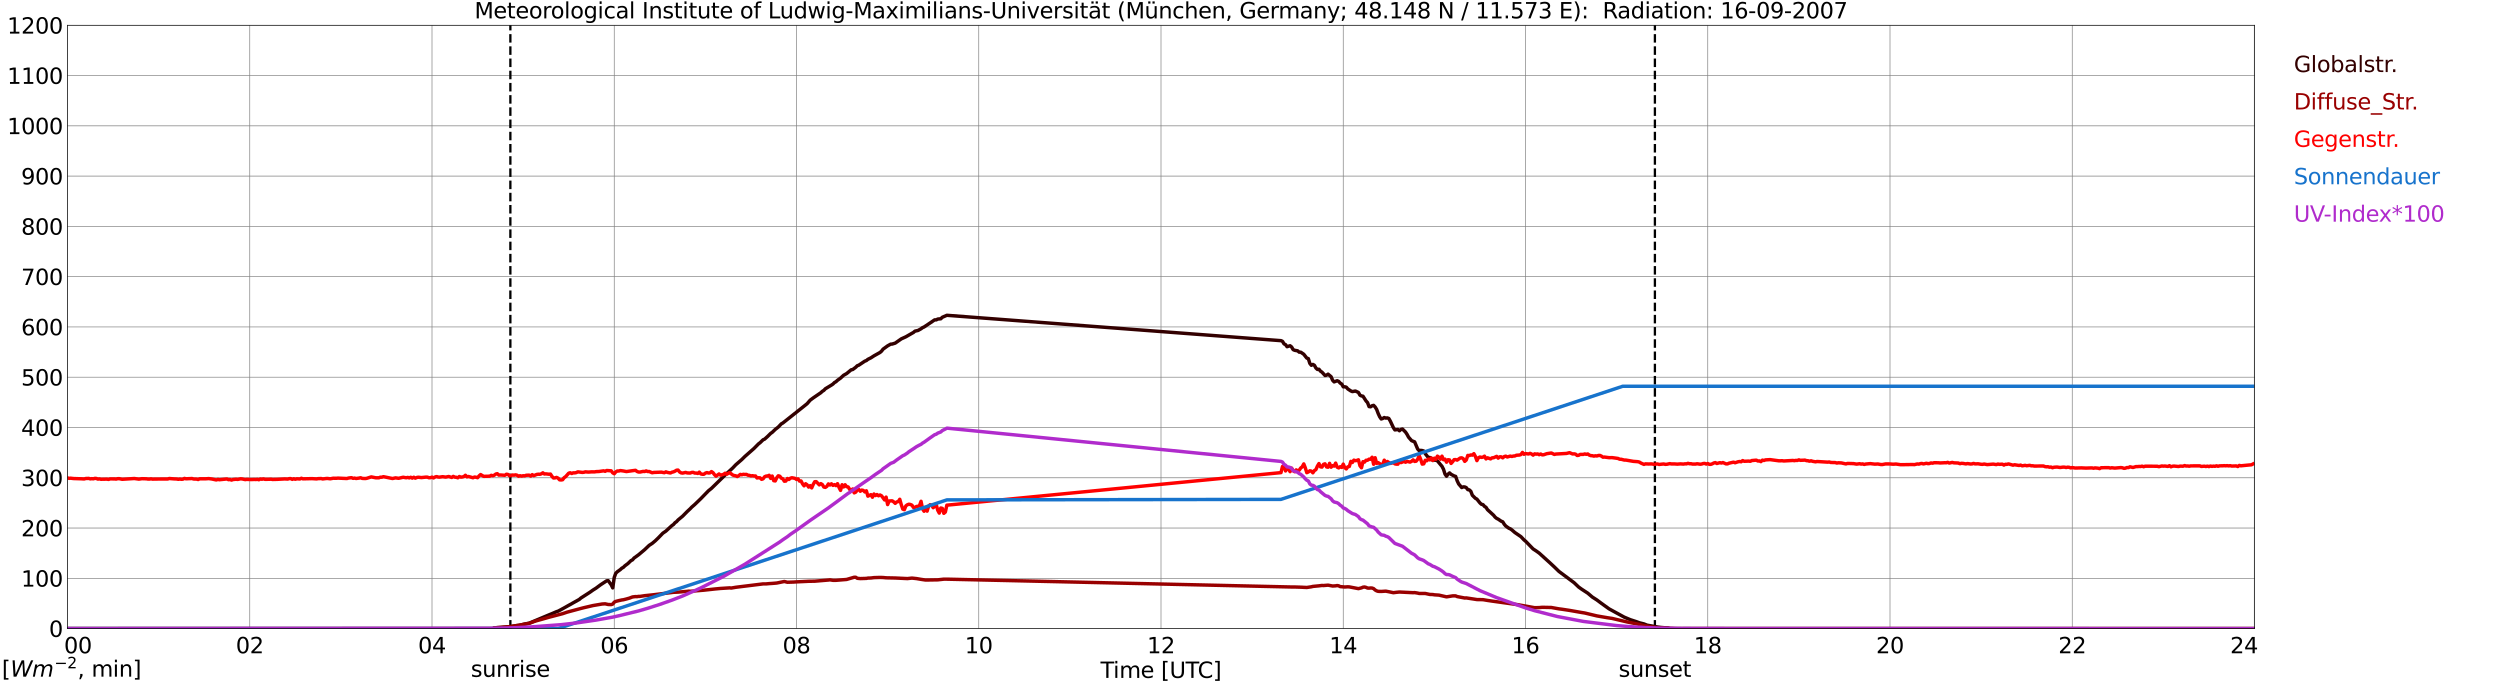 <?xml version="1.0" encoding="utf-8" standalone="no"?>
<!DOCTYPE svg PUBLIC "-//W3C//DTD SVG 1.1//EN"
  "http://www.w3.org/Graphics/SVG/1.1/DTD/svg11.dtd">
<svg xmlns:xlink="http://www.w3.org/1999/xlink" width="1085.4pt" height="296.64pt" viewBox="0 0 1085.4 296.64" xmlns="http://www.w3.org/2000/svg" version="1.1">
 <defs>
  <style type="text/css">*{stroke-linejoin: round; stroke-linecap: butt}</style>
 </defs>
 <g id="figure_1">
  <g id="patch_1">
   <path d="M 0 296.64 
L 1085.4 296.64 
L 1085.4 0 
L 0 0 
z
" style="fill: #ffffff"/>
  </g>
  <g id="axes_1">
   <g id="patch_2">
    <path d="M 29.306 272.909 
L 978.814 272.909 
L 978.814 10.976 
L 29.306 10.976 
z
" style="fill: #ffffff"/>
   </g>
   <g id="patch_3">
    <path d="M 978.814 272.909 
L 978.814 272.909 
L 978.814 10.976 
L 978.814 10.976 
z
" clip-path="url(#p2106224a57)" style="fill: #d3d3d3; opacity: 0.25; stroke: #d3d3d3; stroke-linejoin: miter"/>
   </g>
   <g id="matplotlib.axis_1">
    <g id="xtick_1">
     <g id="line2d_1">
      <path d="M 29.306 272.909 
L 29.306 10.976 
" clip-path="url(#p2106224a57)" style="fill: none; stroke: #808080; stroke-width: 0.3; stroke-linecap: square"/>
     </g>
     <g id="line2d_2"/>
     <g id="text_1">
      <!--    00 -->
      <g transform="translate(18.733 283.627) scale(0.095 -0.095)">
       <defs>
        <path id="DejaVuSans-20" transform="scale(0.016)"/>
        <path id="DejaVuSans-30" d="M 2034 4250 
Q 1547 4250 1301 3770 
Q 1056 3291 1056 2328 
Q 1056 1369 1301 889 
Q 1547 409 2034 409 
Q 2525 409 2770 889 
Q 3016 1369 3016 2328 
Q 3016 3291 2770 3770 
Q 2525 4250 2034 4250 
z
M 2034 4750 
Q 2819 4750 3233 4129 
Q 3647 3509 3647 2328 
Q 3647 1150 3233 529 
Q 2819 -91 2034 -91 
Q 1250 -91 836 529 
Q 422 1150 422 2328 
Q 422 3509 836 4129 
Q 1250 4750 2034 4750 
z
" transform="scale(0.016)"/>
       </defs>
       <use xlink:href="#DejaVuSans-20"/>
       <use xlink:href="#DejaVuSans-20" transform="translate(31.787 0)"/>
       <use xlink:href="#DejaVuSans-20" transform="translate(63.574 0)"/>
       <use xlink:href="#DejaVuSans-30" transform="translate(95.361 0)"/>
       <use xlink:href="#DejaVuSans-30" transform="translate(158.984 0)"/>
      </g>
     </g>
    </g>
    <g id="xtick_2">
     <g id="line2d_3">
      <path d="M 108.431 272.909 
L 108.431 10.976 
" clip-path="url(#p2106224a57)" style="fill: none; stroke: #808080; stroke-width: 0.3; stroke-linecap: square"/>
     </g>
     <g id="line2d_4"/>
     <g id="text_2">
      <!-- 02 -->
      <g transform="translate(102.387 283.627) scale(0.095 -0.095)">
       <defs>
        <path id="DejaVuSans-32" d="M 1228 531 
L 3431 531 
L 3431 0 
L 469 0 
L 469 531 
Q 828 903 1448 1529 
Q 2069 2156 2228 2338 
Q 2531 2678 2651 2914 
Q 2772 3150 2772 3378 
Q 2772 3750 2511 3984 
Q 2250 4219 1831 4219 
Q 1534 4219 1204 4116 
Q 875 4013 500 3803 
L 500 4441 
Q 881 4594 1212 4672 
Q 1544 4750 1819 4750 
Q 2544 4750 2975 4387 
Q 3406 4025 3406 3419 
Q 3406 3131 3298 2873 
Q 3191 2616 2906 2266 
Q 2828 2175 2409 1742 
Q 1991 1309 1228 531 
z
" transform="scale(0.016)"/>
       </defs>
       <use xlink:href="#DejaVuSans-30"/>
       <use xlink:href="#DejaVuSans-32" transform="translate(63.623 0)"/>
      </g>
     </g>
    </g>
    <g id="xtick_3">
     <g id="line2d_5">
      <path d="M 187.557 272.909 
L 187.557 10.976 
" clip-path="url(#p2106224a57)" style="fill: none; stroke: #808080; stroke-width: 0.3; stroke-linecap: square"/>
     </g>
     <g id="line2d_6"/>
     <g id="text_3">
      <!-- 04 -->
      <g transform="translate(181.513 283.627) scale(0.095 -0.095)">
       <defs>
        <path id="DejaVuSans-34" d="M 2419 4116 
L 825 1625 
L 2419 1625 
L 2419 4116 
z
M 2253 4666 
L 3047 4666 
L 3047 1625 
L 3713 1625 
L 3713 1100 
L 3047 1100 
L 3047 0 
L 2419 0 
L 2419 1100 
L 313 1100 
L 313 1709 
L 2253 4666 
z
" transform="scale(0.016)"/>
       </defs>
       <use xlink:href="#DejaVuSans-30"/>
       <use xlink:href="#DejaVuSans-34" transform="translate(63.623 0)"/>
      </g>
     </g>
    </g>
    <g id="xtick_4">
     <g id="line2d_7">
      <path d="M 266.683 272.909 
L 266.683 10.976 
" clip-path="url(#p2106224a57)" style="fill: none; stroke: #808080; stroke-width: 0.3; stroke-linecap: square"/>
     </g>
     <g id="line2d_8"/>
     <g id="text_4">
      <!-- 06 -->
      <g transform="translate(260.638 283.627) scale(0.095 -0.095)">
       <defs>
        <path id="DejaVuSans-36" d="M 2113 2584 
Q 1688 2584 1439 2293 
Q 1191 2003 1191 1497 
Q 1191 994 1439 701 
Q 1688 409 2113 409 
Q 2538 409 2786 701 
Q 3034 994 3034 1497 
Q 3034 2003 2786 2293 
Q 2538 2584 2113 2584 
z
M 3366 4563 
L 3366 3988 
Q 3128 4100 2886 4159 
Q 2644 4219 2406 4219 
Q 1781 4219 1451 3797 
Q 1122 3375 1075 2522 
Q 1259 2794 1537 2939 
Q 1816 3084 2150 3084 
Q 2853 3084 3261 2657 
Q 3669 2231 3669 1497 
Q 3669 778 3244 343 
Q 2819 -91 2113 -91 
Q 1303 -91 875 529 
Q 447 1150 447 2328 
Q 447 3434 972 4092 
Q 1497 4750 2381 4750 
Q 2619 4750 2861 4703 
Q 3103 4656 3366 4563 
z
" transform="scale(0.016)"/>
       </defs>
       <use xlink:href="#DejaVuSans-30"/>
       <use xlink:href="#DejaVuSans-36" transform="translate(63.623 0)"/>
      </g>
     </g>
    </g>
    <g id="xtick_5">
     <g id="line2d_9">
      <path d="M 345.808 272.909 
L 345.808 10.976 
" clip-path="url(#p2106224a57)" style="fill: none; stroke: #808080; stroke-width: 0.3; stroke-linecap: square"/>
     </g>
     <g id="line2d_10"/>
     <g id="text_5">
      <!-- 08 -->
      <g transform="translate(339.764 283.627) scale(0.095 -0.095)">
       <defs>
        <path id="DejaVuSans-38" d="M 2034 2216 
Q 1584 2216 1326 1975 
Q 1069 1734 1069 1313 
Q 1069 891 1326 650 
Q 1584 409 2034 409 
Q 2484 409 2743 651 
Q 3003 894 3003 1313 
Q 3003 1734 2745 1975 
Q 2488 2216 2034 2216 
z
M 1403 2484 
Q 997 2584 770 2862 
Q 544 3141 544 3541 
Q 544 4100 942 4425 
Q 1341 4750 2034 4750 
Q 2731 4750 3128 4425 
Q 3525 4100 3525 3541 
Q 3525 3141 3298 2862 
Q 3072 2584 2669 2484 
Q 3125 2378 3379 2068 
Q 3634 1759 3634 1313 
Q 3634 634 3220 271 
Q 2806 -91 2034 -91 
Q 1263 -91 848 271 
Q 434 634 434 1313 
Q 434 1759 690 2068 
Q 947 2378 1403 2484 
z
M 1172 3481 
Q 1172 3119 1398 2916 
Q 1625 2713 2034 2713 
Q 2441 2713 2670 2916 
Q 2900 3119 2900 3481 
Q 2900 3844 2670 4047 
Q 2441 4250 2034 4250 
Q 1625 4250 1398 4047 
Q 1172 3844 1172 3481 
z
" transform="scale(0.016)"/>
       </defs>
       <use xlink:href="#DejaVuSans-30"/>
       <use xlink:href="#DejaVuSans-38" transform="translate(63.623 0)"/>
      </g>
     </g>
    </g>
    <g id="xtick_6">
     <g id="line2d_11">
      <path d="M 424.934 272.909 
L 424.934 10.976 
" clip-path="url(#p2106224a57)" style="fill: none; stroke: #808080; stroke-width: 0.3; stroke-linecap: square"/>
     </g>
     <g id="line2d_12"/>
     <g id="text_6">
      <!-- 10 -->
      <g transform="translate(418.89 283.627) scale(0.095 -0.095)">
       <defs>
        <path id="DejaVuSans-31" d="M 794 531 
L 1825 531 
L 1825 4091 
L 703 3866 
L 703 4441 
L 1819 4666 
L 2450 4666 
L 2450 531 
L 3481 531 
L 3481 0 
L 794 0 
L 794 531 
z
" transform="scale(0.016)"/>
       </defs>
       <use xlink:href="#DejaVuSans-31"/>
       <use xlink:href="#DejaVuSans-30" transform="translate(63.623 0)"/>
      </g>
     </g>
    </g>
    <g id="xtick_7">
     <g id="line2d_13">
      <path d="M 504.06 272.909 
L 504.06 10.976 
" clip-path="url(#p2106224a57)" style="fill: none; stroke: #808080; stroke-width: 0.3; stroke-linecap: square"/>
     </g>
     <g id="line2d_14"/>
     <g id="text_7">
      <!-- 12 -->
      <g transform="translate(498.015 283.627) scale(0.095 -0.095)">
       <use xlink:href="#DejaVuSans-31"/>
       <use xlink:href="#DejaVuSans-32" transform="translate(63.623 0)"/>
      </g>
     </g>
    </g>
    <g id="xtick_8">
     <g id="line2d_15">
      <path d="M 583.185 272.909 
L 583.185 10.976 
" clip-path="url(#p2106224a57)" style="fill: none; stroke: #808080; stroke-width: 0.3; stroke-linecap: square"/>
     </g>
     <g id="line2d_16"/>
     <g id="text_8">
      <!-- 14 -->
      <g transform="translate(577.141 283.627) scale(0.095 -0.095)">
       <use xlink:href="#DejaVuSans-31"/>
       <use xlink:href="#DejaVuSans-34" transform="translate(63.623 0)"/>
      </g>
     </g>
    </g>
    <g id="xtick_9">
     <g id="line2d_17">
      <path d="M 662.311 272.909 
L 662.311 10.976 
" clip-path="url(#p2106224a57)" style="fill: none; stroke: #808080; stroke-width: 0.3; stroke-linecap: square"/>
     </g>
     <g id="line2d_18"/>
     <g id="text_9">
      <!-- 16 -->
      <g transform="translate(656.267 283.627) scale(0.095 -0.095)">
       <use xlink:href="#DejaVuSans-31"/>
       <use xlink:href="#DejaVuSans-36" transform="translate(63.623 0)"/>
      </g>
     </g>
    </g>
    <g id="xtick_10">
     <g id="line2d_19">
      <path d="M 741.437 272.909 
L 741.437 10.976 
" clip-path="url(#p2106224a57)" style="fill: none; stroke: #808080; stroke-width: 0.3; stroke-linecap: square"/>
     </g>
     <g id="line2d_20"/>
     <g id="text_10">
      <!-- 18 -->
      <g transform="translate(735.392 283.627) scale(0.095 -0.095)">
       <use xlink:href="#DejaVuSans-31"/>
       <use xlink:href="#DejaVuSans-38" transform="translate(63.623 0)"/>
      </g>
     </g>
    </g>
    <g id="xtick_11">
     <g id="line2d_21">
      <path d="M 820.562 272.909 
L 820.562 10.976 
" clip-path="url(#p2106224a57)" style="fill: none; stroke: #808080; stroke-width: 0.3; stroke-linecap: square"/>
     </g>
     <g id="line2d_22"/>
     <g id="text_11">
      <!-- 20 -->
      <g transform="translate(814.518 283.627) scale(0.095 -0.095)">
       <use xlink:href="#DejaVuSans-32"/>
       <use xlink:href="#DejaVuSans-30" transform="translate(63.623 0)"/>
      </g>
     </g>
    </g>
    <g id="xtick_12">
     <g id="line2d_23">
      <path d="M 899.688 272.909 
L 899.688 10.976 
" clip-path="url(#p2106224a57)" style="fill: none; stroke: #808080; stroke-width: 0.3; stroke-linecap: square"/>
     </g>
     <g id="line2d_24"/>
     <g id="text_12">
      <!-- 22 -->
      <g transform="translate(893.644 283.627) scale(0.095 -0.095)">
       <use xlink:href="#DejaVuSans-32"/>
       <use xlink:href="#DejaVuSans-32" transform="translate(63.623 0)"/>
      </g>
     </g>
    </g>
    <g id="xtick_13">
     <g id="line2d_25">
      <path d="M 978.814 272.909 
L 978.814 10.976 
" clip-path="url(#p2106224a57)" style="fill: none; stroke: #808080; stroke-width: 0.3; stroke-linecap: square"/>
     </g>
     <g id="line2d_26"/>
     <g id="text_13">
      <!-- 24    -->
      <g transform="translate(968.241 283.627) scale(0.095 -0.095)">
       <use xlink:href="#DejaVuSans-32"/>
       <use xlink:href="#DejaVuSans-34" transform="translate(63.623 0)"/>
       <use xlink:href="#DejaVuSans-20" transform="translate(127.246 0)"/>
       <use xlink:href="#DejaVuSans-20" transform="translate(159.033 0)"/>
       <use xlink:href="#DejaVuSans-20" transform="translate(190.82 0)"/>
      </g>
     </g>
    </g>
    <g id="text_14">
     <!-- Time [UTC] -->
     <g transform="translate(477.806 294.322) scale(0.095 -0.095)">
      <defs>
       <path id="DejaVuSans-54" d="M -19 4666 
L 3928 4666 
L 3928 4134 
L 2272 4134 
L 2272 0 
L 1638 0 
L 1638 4134 
L -19 4134 
L -19 4666 
z
" transform="scale(0.016)"/>
       <path id="DejaVuSans-69" d="M 603 3500 
L 1178 3500 
L 1178 0 
L 603 0 
L 603 3500 
z
M 603 4863 
L 1178 4863 
L 1178 4134 
L 603 4134 
L 603 4863 
z
" transform="scale(0.016)"/>
       <path id="DejaVuSans-6d" d="M 3328 2828 
Q 3544 3216 3844 3400 
Q 4144 3584 4550 3584 
Q 5097 3584 5394 3201 
Q 5691 2819 5691 2113 
L 5691 0 
L 5113 0 
L 5113 2094 
Q 5113 2597 4934 2840 
Q 4756 3084 4391 3084 
Q 3944 3084 3684 2787 
Q 3425 2491 3425 1978 
L 3425 0 
L 2847 0 
L 2847 2094 
Q 2847 2600 2669 2842 
Q 2491 3084 2119 3084 
Q 1678 3084 1418 2786 
Q 1159 2488 1159 1978 
L 1159 0 
L 581 0 
L 581 3500 
L 1159 3500 
L 1159 2956 
Q 1356 3278 1631 3431 
Q 1906 3584 2284 3584 
Q 2666 3584 2933 3390 
Q 3200 3197 3328 2828 
z
" transform="scale(0.016)"/>
       <path id="DejaVuSans-65" d="M 3597 1894 
L 3597 1613 
L 953 1613 
Q 991 1019 1311 708 
Q 1631 397 2203 397 
Q 2534 397 2845 478 
Q 3156 559 3463 722 
L 3463 178 
Q 3153 47 2828 -22 
Q 2503 -91 2169 -91 
Q 1331 -91 842 396 
Q 353 884 353 1716 
Q 353 2575 817 3079 
Q 1281 3584 2069 3584 
Q 2775 3584 3186 3129 
Q 3597 2675 3597 1894 
z
M 3022 2063 
Q 3016 2534 2758 2815 
Q 2500 3097 2075 3097 
Q 1594 3097 1305 2825 
Q 1016 2553 972 2059 
L 3022 2063 
z
" transform="scale(0.016)"/>
       <path id="DejaVuSans-5b" d="M 550 4863 
L 1875 4863 
L 1875 4416 
L 1125 4416 
L 1125 -397 
L 1875 -397 
L 1875 -844 
L 550 -844 
L 550 4863 
z
" transform="scale(0.016)"/>
       <path id="DejaVuSans-55" d="M 556 4666 
L 1191 4666 
L 1191 1831 
Q 1191 1081 1462 751 
Q 1734 422 2344 422 
Q 2950 422 3222 751 
Q 3494 1081 3494 1831 
L 3494 4666 
L 4128 4666 
L 4128 1753 
Q 4128 841 3676 375 
Q 3225 -91 2344 -91 
Q 1459 -91 1007 375 
Q 556 841 556 1753 
L 556 4666 
z
" transform="scale(0.016)"/>
       <path id="DejaVuSans-43" d="M 4122 4306 
L 4122 3641 
Q 3803 3938 3442 4084 
Q 3081 4231 2675 4231 
Q 1875 4231 1450 3742 
Q 1025 3253 1025 2328 
Q 1025 1406 1450 917 
Q 1875 428 2675 428 
Q 3081 428 3442 575 
Q 3803 722 4122 1019 
L 4122 359 
Q 3791 134 3420 21 
Q 3050 -91 2638 -91 
Q 1578 -91 968 557 
Q 359 1206 359 2328 
Q 359 3453 968 4101 
Q 1578 4750 2638 4750 
Q 3056 4750 3426 4639 
Q 3797 4528 4122 4306 
z
" transform="scale(0.016)"/>
       <path id="DejaVuSans-5d" d="M 1947 4863 
L 1947 -844 
L 622 -844 
L 622 -397 
L 1369 -397 
L 1369 4416 
L 622 4416 
L 622 4863 
L 1947 4863 
z
" transform="scale(0.016)"/>
      </defs>
      <use xlink:href="#DejaVuSans-54"/>
      <use xlink:href="#DejaVuSans-69" transform="translate(57.959 0)"/>
      <use xlink:href="#DejaVuSans-6d" transform="translate(85.742 0)"/>
      <use xlink:href="#DejaVuSans-65" transform="translate(183.154 0)"/>
      <use xlink:href="#DejaVuSans-20" transform="translate(244.678 0)"/>
      <use xlink:href="#DejaVuSans-5b" transform="translate(276.465 0)"/>
      <use xlink:href="#DejaVuSans-55" transform="translate(315.479 0)"/>
      <use xlink:href="#DejaVuSans-54" transform="translate(388.672 0)"/>
      <use xlink:href="#DejaVuSans-43" transform="translate(443.881 0)"/>
      <use xlink:href="#DejaVuSans-5d" transform="translate(513.705 0)"/>
     </g>
    </g>
   </g>
   <g id="matplotlib.axis_2">
    <g id="ytick_1">
     <g id="line2d_27">
      <path d="M 29.306 272.909 
L 978.814 272.909 
" clip-path="url(#p2106224a57)" style="fill: none; stroke: #808080; stroke-width: 0.3; stroke-linecap: square"/>
     </g>
     <g id="line2d_28"/>
     <g id="text_15">
      <!-- 0 -->
      <g transform="translate(21.261 276.518) scale(0.095 -0.095)">
       <use xlink:href="#DejaVuSans-30"/>
      </g>
     </g>
    </g>
    <g id="ytick_2">
     <g id="line2d_29">
      <path d="M 29.306 251.081 
L 978.814 251.081 
" clip-path="url(#p2106224a57)" style="fill: none; stroke: #808080; stroke-width: 0.3; stroke-linecap: square"/>
     </g>
     <g id="line2d_30"/>
     <g id="text_16">
      <!-- 100 -->
      <g transform="translate(9.173 254.69) scale(0.095 -0.095)">
       <use xlink:href="#DejaVuSans-31"/>
       <use xlink:href="#DejaVuSans-30" transform="translate(63.623 0)"/>
       <use xlink:href="#DejaVuSans-30" transform="translate(127.246 0)"/>
      </g>
     </g>
    </g>
    <g id="ytick_3">
     <g id="line2d_31">
      <path d="M 29.306 229.253 
L 978.814 229.253 
" clip-path="url(#p2106224a57)" style="fill: none; stroke: #808080; stroke-width: 0.3; stroke-linecap: square"/>
     </g>
     <g id="line2d_32"/>
     <g id="text_17">
      <!-- 200 -->
      <g transform="translate(9.173 232.863) scale(0.095 -0.095)">
       <use xlink:href="#DejaVuSans-32"/>
       <use xlink:href="#DejaVuSans-30" transform="translate(63.623 0)"/>
       <use xlink:href="#DejaVuSans-30" transform="translate(127.246 0)"/>
      </g>
     </g>
    </g>
    <g id="ytick_4">
     <g id="line2d_33">
      <path d="M 29.306 207.426 
L 978.814 207.426 
" clip-path="url(#p2106224a57)" style="fill: none; stroke: #808080; stroke-width: 0.3; stroke-linecap: square"/>
     </g>
     <g id="line2d_34"/>
     <g id="text_18">
      <!-- 300 -->
      <g transform="translate(9.173 211.035) scale(0.095 -0.095)">
       <defs>
        <path id="DejaVuSans-33" d="M 2597 2516 
Q 3050 2419 3304 2112 
Q 3559 1806 3559 1356 
Q 3559 666 3084 287 
Q 2609 -91 1734 -91 
Q 1441 -91 1130 -33 
Q 819 25 488 141 
L 488 750 
Q 750 597 1062 519 
Q 1375 441 1716 441 
Q 2309 441 2620 675 
Q 2931 909 2931 1356 
Q 2931 1769 2642 2001 
Q 2353 2234 1838 2234 
L 1294 2234 
L 1294 2753 
L 1863 2753 
Q 2328 2753 2575 2939 
Q 2822 3125 2822 3475 
Q 2822 3834 2567 4026 
Q 2313 4219 1838 4219 
Q 1578 4219 1281 4162 
Q 984 4106 628 3988 
L 628 4550 
Q 988 4650 1302 4700 
Q 1616 4750 1894 4750 
Q 2613 4750 3031 4423 
Q 3450 4097 3450 3541 
Q 3450 3153 3228 2886 
Q 3006 2619 2597 2516 
z
" transform="scale(0.016)"/>
       </defs>
       <use xlink:href="#DejaVuSans-33"/>
       <use xlink:href="#DejaVuSans-30" transform="translate(63.623 0)"/>
       <use xlink:href="#DejaVuSans-30" transform="translate(127.246 0)"/>
      </g>
     </g>
    </g>
    <g id="ytick_5">
     <g id="line2d_35">
      <path d="M 29.306 185.598 
L 978.814 185.598 
" clip-path="url(#p2106224a57)" style="fill: none; stroke: #808080; stroke-width: 0.3; stroke-linecap: square"/>
     </g>
     <g id="line2d_36"/>
     <g id="text_19">
      <!-- 400 -->
      <g transform="translate(9.173 189.207) scale(0.095 -0.095)">
       <use xlink:href="#DejaVuSans-34"/>
       <use xlink:href="#DejaVuSans-30" transform="translate(63.623 0)"/>
       <use xlink:href="#DejaVuSans-30" transform="translate(127.246 0)"/>
      </g>
     </g>
    </g>
    <g id="ytick_6">
     <g id="line2d_37">
      <path d="M 29.306 163.77 
L 978.814 163.77 
" clip-path="url(#p2106224a57)" style="fill: none; stroke: #808080; stroke-width: 0.3; stroke-linecap: square"/>
     </g>
     <g id="line2d_38"/>
     <g id="text_20">
      <!-- 500 -->
      <g transform="translate(9.173 167.379) scale(0.095 -0.095)">
       <defs>
        <path id="DejaVuSans-35" d="M 691 4666 
L 3169 4666 
L 3169 4134 
L 1269 4134 
L 1269 2991 
Q 1406 3038 1543 3061 
Q 1681 3084 1819 3084 
Q 2600 3084 3056 2656 
Q 3513 2228 3513 1497 
Q 3513 744 3044 326 
Q 2575 -91 1722 -91 
Q 1428 -91 1123 -41 
Q 819 9 494 109 
L 494 744 
Q 775 591 1075 516 
Q 1375 441 1709 441 
Q 2250 441 2565 725 
Q 2881 1009 2881 1497 
Q 2881 1984 2565 2268 
Q 2250 2553 1709 2553 
Q 1456 2553 1204 2497 
Q 953 2441 691 2322 
L 691 4666 
z
" transform="scale(0.016)"/>
       </defs>
       <use xlink:href="#DejaVuSans-35"/>
       <use xlink:href="#DejaVuSans-30" transform="translate(63.623 0)"/>
       <use xlink:href="#DejaVuSans-30" transform="translate(127.246 0)"/>
      </g>
     </g>
    </g>
    <g id="ytick_7">
     <g id="line2d_39">
      <path d="M 29.306 141.942 
L 978.814 141.942 
" clip-path="url(#p2106224a57)" style="fill: none; stroke: #808080; stroke-width: 0.3; stroke-linecap: square"/>
     </g>
     <g id="line2d_40"/>
     <g id="text_21">
      <!-- 600 -->
      <g transform="translate(9.173 145.551) scale(0.095 -0.095)">
       <use xlink:href="#DejaVuSans-36"/>
       <use xlink:href="#DejaVuSans-30" transform="translate(63.623 0)"/>
       <use xlink:href="#DejaVuSans-30" transform="translate(127.246 0)"/>
      </g>
     </g>
    </g>
    <g id="ytick_8">
     <g id="line2d_41">
      <path d="M 29.306 120.114 
L 978.814 120.114 
" clip-path="url(#p2106224a57)" style="fill: none; stroke: #808080; stroke-width: 0.3; stroke-linecap: square"/>
     </g>
     <g id="line2d_42"/>
     <g id="text_22">
      <!-- 700 -->
      <g transform="translate(9.173 123.724) scale(0.095 -0.095)">
       <defs>
        <path id="DejaVuSans-37" d="M 525 4666 
L 3525 4666 
L 3525 4397 
L 1831 0 
L 1172 0 
L 2766 4134 
L 525 4134 
L 525 4666 
z
" transform="scale(0.016)"/>
       </defs>
       <use xlink:href="#DejaVuSans-37"/>
       <use xlink:href="#DejaVuSans-30" transform="translate(63.623 0)"/>
       <use xlink:href="#DejaVuSans-30" transform="translate(127.246 0)"/>
      </g>
     </g>
    </g>
    <g id="ytick_9">
     <g id="line2d_43">
      <path d="M 29.306 98.287 
L 978.814 98.287 
" clip-path="url(#p2106224a57)" style="fill: none; stroke: #808080; stroke-width: 0.3; stroke-linecap: square"/>
     </g>
     <g id="line2d_44"/>
     <g id="text_23">
      <!-- 800 -->
      <g transform="translate(9.173 101.896) scale(0.095 -0.095)">
       <use xlink:href="#DejaVuSans-38"/>
       <use xlink:href="#DejaVuSans-30" transform="translate(63.623 0)"/>
       <use xlink:href="#DejaVuSans-30" transform="translate(127.246 0)"/>
      </g>
     </g>
    </g>
    <g id="ytick_10">
     <g id="line2d_45">
      <path d="M 29.306 76.459 
L 978.814 76.459 
" clip-path="url(#p2106224a57)" style="fill: none; stroke: #808080; stroke-width: 0.3; stroke-linecap: square"/>
     </g>
     <g id="line2d_46"/>
     <g id="text_24">
      <!-- 900 -->
      <g transform="translate(9.173 80.068) scale(0.095 -0.095)">
       <defs>
        <path id="DejaVuSans-39" d="M 703 97 
L 703 672 
Q 941 559 1184 500 
Q 1428 441 1663 441 
Q 2288 441 2617 861 
Q 2947 1281 2994 2138 
Q 2813 1869 2534 1725 
Q 2256 1581 1919 1581 
Q 1219 1581 811 2004 
Q 403 2428 403 3163 
Q 403 3881 828 4315 
Q 1253 4750 1959 4750 
Q 2769 4750 3195 4129 
Q 3622 3509 3622 2328 
Q 3622 1225 3098 567 
Q 2575 -91 1691 -91 
Q 1453 -91 1209 -44 
Q 966 3 703 97 
z
M 1959 2075 
Q 2384 2075 2632 2365 
Q 2881 2656 2881 3163 
Q 2881 3666 2632 3958 
Q 2384 4250 1959 4250 
Q 1534 4250 1286 3958 
Q 1038 3666 1038 3163 
Q 1038 2656 1286 2365 
Q 1534 2075 1959 2075 
z
" transform="scale(0.016)"/>
       </defs>
       <use xlink:href="#DejaVuSans-39"/>
       <use xlink:href="#DejaVuSans-30" transform="translate(63.623 0)"/>
       <use xlink:href="#DejaVuSans-30" transform="translate(127.246 0)"/>
      </g>
     </g>
    </g>
    <g id="ytick_11">
     <g id="line2d_47">
      <path d="M 29.306 54.631 
L 978.814 54.631 
" clip-path="url(#p2106224a57)" style="fill: none; stroke: #808080; stroke-width: 0.3; stroke-linecap: square"/>
     </g>
     <g id="line2d_48"/>
     <g id="text_25">
      <!-- 1000 -->
      <g transform="translate(3.128 58.24) scale(0.095 -0.095)">
       <use xlink:href="#DejaVuSans-31"/>
       <use xlink:href="#DejaVuSans-30" transform="translate(63.623 0)"/>
       <use xlink:href="#DejaVuSans-30" transform="translate(127.246 0)"/>
       <use xlink:href="#DejaVuSans-30" transform="translate(190.869 0)"/>
      </g>
     </g>
    </g>
    <g id="ytick_12">
     <g id="line2d_49">
      <path d="M 29.306 32.803 
L 978.814 32.803 
" clip-path="url(#p2106224a57)" style="fill: none; stroke: #808080; stroke-width: 0.3; stroke-linecap: square"/>
     </g>
     <g id="line2d_50"/>
     <g id="text_26">
      <!-- 1100 -->
      <g transform="translate(3.128 36.413) scale(0.095 -0.095)">
       <use xlink:href="#DejaVuSans-31"/>
       <use xlink:href="#DejaVuSans-31" transform="translate(63.623 0)"/>
       <use xlink:href="#DejaVuSans-30" transform="translate(127.246 0)"/>
       <use xlink:href="#DejaVuSans-30" transform="translate(190.869 0)"/>
      </g>
     </g>
    </g>
    <g id="ytick_13">
     <g id="line2d_51">
      <path d="M 29.306 10.976 
L 978.814 10.976 
" clip-path="url(#p2106224a57)" style="fill: none; stroke: #808080; stroke-width: 0.3; stroke-linecap: square"/>
     </g>
     <g id="line2d_52"/>
     <g id="text_27">
      <!-- 1200 -->
      <g transform="translate(3.128 14.585) scale(0.095 -0.095)">
       <use xlink:href="#DejaVuSans-31"/>
       <use xlink:href="#DejaVuSans-32" transform="translate(63.623 0)"/>
       <use xlink:href="#DejaVuSans-30" transform="translate(127.246 0)"/>
       <use xlink:href="#DejaVuSans-30" transform="translate(190.869 0)"/>
      </g>
     </g>
    </g>
   </g>
   <g id="line2d_53">
    <path d="M 221.581 272.909 
L 221.581 10.976 
" clip-path="url(#p2106224a57)" style="fill: none; stroke-dasharray: 3.7,1.6; stroke-dashoffset: 0; stroke: #000000"/>
   </g>
   <g id="line2d_54">
    <path d="M 718.49 272.909 
L 718.49 10.976 
" clip-path="url(#p2106224a57)" style="fill: none; stroke-dasharray: 3.7,1.6; stroke-dashoffset: 0; stroke: #000000"/>
   </g>
   <g id="line2d_55">
    <path d="M 29.306 272.909 
L 213.932 272.909 
L 214.592 272.603 
L 215.91 272.481 
L 217.229 272.44 
L 219.207 272.276 
L 221.845 272.029 
L 224.482 271.579 
L 225.142 271.538 
L 228.439 270.802 
L 229.757 270.556 
L 238.329 266.952 
L 239.648 266.419 
L 241.626 265.559 
L 242.286 265.354 
L 243.604 264.658 
L 251.517 260.236 
L 252.176 259.662 
L 256.133 257.123 
L 257.451 256.182 
L 258.77 255.361 
L 260.748 253.888 
L 263.386 252.168 
L 264.045 252.085 
L 265.364 253.888 
L 266.023 255.239 
L 266.683 250.693 
L 267.342 248.892 
L 268.002 248.237 
L 269.32 247.294 
L 269.98 246.681 
L 270.639 246.312 
L 271.298 245.657 
L 272.617 244.675 
L 273.936 243.404 
L 274.595 243.077 
L 275.255 242.298 
L 277.233 240.866 
L 279.87 238.654 
L 281.849 236.771 
L 283.167 235.911 
L 284.486 234.804 
L 285.805 233.534 
L 287.783 231.486 
L 289.102 230.585 
L 291.739 228.171 
L 292.399 227.719 
L 293.058 226.942 
L 293.717 226.49 
L 294.377 225.754 
L 296.355 224.115 
L 298.333 222.109 
L 299.652 220.88 
L 300.311 220.184 
L 301.63 219.038 
L 304.267 216.497 
L 307.564 213.099 
L 308.883 212.033 
L 315.477 205.605 
L 318.114 203.189 
L 319.433 201.796 
L 321.411 200.076 
L 322.071 199.502 
L 323.39 198.192 
L 327.346 194.711 
L 329.324 192.705 
L 329.983 192.214 
L 331.302 190.943 
L 331.961 190.657 
L 333.28 189.47 
L 334.599 188.158 
L 335.258 187.709 
L 336.577 186.438 
L 337.896 185.414 
L 339.215 184.022 
L 339.874 183.655 
L 349.105 176.323 
L 350.424 175.258 
L 351.743 173.743 
L 353.062 172.761 
L 355.04 171.41 
L 356.359 170.508 
L 357.018 169.895 
L 357.677 169.485 
L 358.337 168.788 
L 360.974 167.19 
L 361.634 166.741 
L 362.293 166.086 
L 362.952 165.717 
L 363.612 165.101 
L 364.93 164.161 
L 366.249 162.932 
L 367.568 162.194 
L 369.546 160.557 
L 370.206 160.435 
L 371.524 159.45 
L 372.184 158.795 
L 372.843 158.551 
L 375.481 156.789 
L 376.14 156.543 
L 376.799 156.01 
L 378.118 155.355 
L 379.437 154.495 
L 381.415 153.391 
L 382.074 153.022 
L 382.734 152.448 
L 383.393 151.588 
L 385.371 150.154 
L 386.69 149.418 
L 387.349 149.377 
L 388.668 148.966 
L 391.306 147.124 
L 393.284 146.223 
L 395.921 144.708 
L 396.581 144.339 
L 397.24 143.767 
L 398.559 143.479 
L 399.878 142.743 
L 400.537 142.25 
L 401.196 141.964 
L 403.834 140.203 
L 405.812 138.851 
L 406.471 138.893 
L 407.131 138.524 
L 408.45 138.402 
L 409.109 137.747 
L 411.087 136.887 
L 556.151 147.903 
L 556.81 148.189 
L 557.47 149.294 
L 558.129 149.623 
L 558.788 150.523 
L 560.107 150.115 
L 560.766 150.647 
L 561.426 151.793 
L 562.085 152.079 
L 563.404 152.326 
L 564.063 152.898 
L 564.723 152.898 
L 566.042 153.799 
L 567.36 155.478 
L 568.02 155.683 
L 568.679 157.772 
L 569.338 158.59 
L 569.998 158.224 
L 570.657 158.59 
L 571.317 159.778 
L 571.976 160.393 
L 572.635 160.31 
L 573.295 161.131 
L 573.954 161.581 
L 575.273 163.015 
L 575.932 162.89 
L 576.592 162.441 
L 577.91 163.547 
L 578.57 165.101 
L 579.229 165.798 
L 580.548 165.307 
L 581.207 165.595 
L 581.867 166.33 
L 582.526 166.741 
L 583.185 167.928 
L 583.845 167.928 
L 584.504 168.092 
L 585.164 168.871 
L 586.482 169.731 
L 587.142 170.017 
L 588.46 169.77 
L 589.779 170.386 
L 590.439 171.573 
L 591.098 171.901 
L 591.757 172.023 
L 593.076 174.071 
L 593.736 174.808 
L 594.395 176.528 
L 595.054 176.611 
L 595.714 176.159 
L 596.373 175.996 
L 597.032 176.692 
L 597.692 177.757 
L 598.351 179.519 
L 599.011 180.951 
L 599.67 181.894 
L 600.329 181.688 
L 600.989 181.278 
L 601.648 181.525 
L 602.307 181.442 
L 602.967 181.688 
L 603.626 182.834 
L 604.945 185.661 
L 605.604 186.643 
L 606.923 186.48 
L 607.582 187.012 
L 608.242 186.438 
L 608.901 186.274 
L 610.22 187.586 
L 610.879 188.569 
L 611.539 189.797 
L 612.858 191.312 
L 614.176 191.845 
L 615.495 194.958 
L 616.154 195.654 
L 616.814 195.529 
L 617.473 195.612 
L 618.133 195.818 
L 618.792 196.963 
L 620.111 198.642 
L 620.77 198.603 
L 621.429 199.011 
L 622.089 199.912 
L 622.748 199.749 
L 623.408 199.829 
L 624.067 200.076 
L 625.386 201.674 
L 626.045 202.451 
L 626.705 203.721 
L 627.364 205.81 
L 628.023 206.751 
L 628.683 205.891 
L 629.342 205.319 
L 630.001 205.933 
L 631.32 206.629 
L 631.98 206.834 
L 632.639 208.718 
L 633.298 210.11 
L 634.617 211.667 
L 635.276 211.379 
L 635.936 211.42 
L 636.595 211.706 
L 637.255 212.566 
L 637.914 212.69 
L 638.573 213.304 
L 639.233 215.024 
L 640.552 216.333 
L 641.211 216.702 
L 642.53 218.342 
L 643.189 218.955 
L 643.848 219.077 
L 644.508 219.856 
L 645.167 220.267 
L 645.827 221.291 
L 648.464 223.707 
L 649.123 224.525 
L 649.783 225.058 
L 650.442 225.385 
L 651.761 226.287 
L 652.42 226.531 
L 653.08 227.597 
L 653.739 228.374 
L 655.058 229.317 
L 655.717 229.603 
L 656.377 230.054 
L 657.695 231.2 
L 659.674 232.551 
L 660.333 233.001 
L 661.652 234.394 
L 662.311 234.926 
L 665.608 238.325 
L 666.927 239.185 
L 668.246 240.128 
L 672.861 244.306 
L 674.839 246.148 
L 676.817 248.073 
L 683.411 252.987 
L 685.389 254.87 
L 686.708 255.813 
L 689.346 257.533 
L 691.324 259.212 
L 693.302 260.482 
L 695.28 261.956 
L 698.577 264.33 
L 705.171 267.934 
L 707.808 269.041 
L 710.446 269.901 
L 711.765 270.392 
L 713.743 270.883 
L 715.062 271.416 
L 719.677 272.234 
L 720.996 272.398 
L 722.974 272.562 
L 724.293 272.645 
L 724.952 272.909 
L 978.154 272.909 
L 978.154 272.909 
" clip-path="url(#p2106224a57)" style="fill: none; stroke: #330000; stroke-width: 1.5; stroke-linecap: square"/>
   </g>
   <g id="line2d_56">
    <path d="M 29.306 272.909 
L 213.932 272.909 
L 214.592 272.605 
L 216.57 272.437 
L 221.186 272.06 
L 225.801 271.387 
L 227.779 270.968 
L 229.757 270.632 
L 232.395 269.667 
L 235.692 268.744 
L 238.329 267.989 
L 244.264 266.435 
L 246.242 265.765 
L 252.176 264.169 
L 253.495 263.833 
L 257.451 262.91 
L 261.408 262.237 
L 262.726 262.154 
L 264.045 262.447 
L 265.364 262.49 
L 266.023 262.279 
L 266.683 261.44 
L 267.342 261.104 
L 268.661 260.768 
L 269.98 260.474 
L 270.639 260.391 
L 271.958 260.054 
L 273.277 259.677 
L 274.595 259.173 
L 275.914 259.005 
L 276.573 259.048 
L 277.233 258.922 
L 277.892 258.922 
L 279.87 258.627 
L 283.827 258.208 
L 285.145 258.04 
L 292.399 257.158 
L 294.377 257.075 
L 298.333 256.739 
L 298.992 256.654 
L 299.652 256.697 
L 300.971 256.612 
L 305.586 256.235 
L 310.202 255.73 
L 312.839 255.479 
L 314.158 255.396 
L 316.796 255.228 
L 317.455 255.311 
L 319.433 254.975 
L 320.752 254.807 
L 331.302 253.506 
L 332.621 253.506 
L 333.94 253.38 
L 335.258 253.297 
L 337.236 253.128 
L 340.533 252.456 
L 341.852 252.792 
L 344.49 252.709 
L 345.808 252.624 
L 351.083 252.373 
L 353.721 252.332 
L 355.699 252.164 
L 359.655 251.828 
L 360.315 251.742 
L 361.634 251.954 
L 362.952 251.954 
L 367.568 251.577 
L 370.865 250.61 
L 371.524 250.61 
L 372.184 251.072 
L 373.502 251.197 
L 376.14 251.114 
L 376.799 250.987 
L 378.118 250.946 
L 379.437 250.778 
L 382.074 250.695 
L 383.393 250.736 
L 384.712 250.863 
L 388.668 250.946 
L 393.943 251.197 
L 395.921 250.987 
L 397.899 251.197 
L 399.878 251.533 
L 401.856 251.828 
L 407.131 251.742 
L 409.768 251.45 
L 411.087 251.45 
L 560.766 254.851 
L 562.085 254.851 
L 564.723 254.934 
L 567.36 255.06 
L 569.338 254.766 
L 569.998 254.597 
L 572.635 254.346 
L 573.954 254.178 
L 574.613 254.22 
L 576.592 254.052 
L 578.57 254.429 
L 579.889 254.346 
L 580.548 254.22 
L 581.207 254.346 
L 581.867 254.683 
L 583.845 254.851 
L 585.164 254.766 
L 585.823 254.807 
L 587.142 255.06 
L 589.779 255.562 
L 591.098 255.228 
L 591.757 254.934 
L 592.417 254.851 
L 593.076 255.017 
L 593.736 255.311 
L 594.395 255.353 
L 595.054 255.27 
L 595.714 255.311 
L 596.373 255.562 
L 597.032 256.152 
L 597.692 256.529 
L 598.351 256.739 
L 599.67 256.78 
L 601.648 256.654 
L 602.967 256.907 
L 604.945 257.326 
L 606.264 257.158 
L 607.582 257.033 
L 613.517 257.326 
L 614.176 257.284 
L 615.495 257.494 
L 616.154 257.662 
L 618.792 257.662 
L 620.77 258.081 
L 622.089 258.125 
L 622.748 258.249 
L 624.067 258.334 
L 624.726 258.376 
L 628.023 259.131 
L 630.661 258.712 
L 631.98 258.712 
L 632.639 259.005 
L 635.936 259.635 
L 636.595 259.594 
L 639.892 260.096 
L 641.211 260.308 
L 643.848 260.349 
L 645.827 260.685 
L 647.805 260.978 
L 659.014 262.532 
L 666.267 263.833 
L 668.246 263.791 
L 669.564 263.665 
L 673.521 263.748 
L 676.817 264.337 
L 678.136 264.505 
L 681.433 265.007 
L 686.708 265.93 
L 688.027 266.142 
L 693.302 267.402 
L 697.918 268.198 
L 699.896 268.493 
L 706.49 270.045 
L 711.765 271.095 
L 713.083 271.473 
L 716.38 272.06 
L 717.699 272.228 
L 719.677 272.522 
L 727.59 272.909 
L 978.154 272.909 
L 978.154 272.909 
" clip-path="url(#p2106224a57)" style="fill: none; stroke: #990000; stroke-width: 1.5; stroke-linecap: square"/>
   </g>
   <g id="line2d_57">
    <path d="M 29.306 207.482 
L 29.965 207.677 
L 30.625 207.615 
L 31.943 207.766 
L 35.24 207.871 
L 36.559 207.945 
L 37.218 207.751 
L 38.537 207.701 
L 39.197 207.917 
L 39.856 207.818 
L 40.515 207.884 
L 41.175 207.69 
L 41.834 207.727 
L 42.493 208.021 
L 43.153 207.904 
L 43.812 208.076 
L 46.45 208.019 
L 47.109 208.152 
L 47.768 207.921 
L 49.747 207.923 
L 50.406 208.004 
L 51.065 207.832 
L 51.725 207.808 
L 53.043 208.089 
L 58.319 207.751 
L 60.297 208.026 
L 61.615 207.825 
L 63.594 207.882 
L 64.253 208.004 
L 64.912 208 
L 65.572 207.884 
L 66.231 208.019 
L 67.55 207.984 
L 72.825 207.958 
L 73.484 207.746 
L 75.462 207.91 
L 76.781 207.967 
L 77.441 208.111 
L 78.1 207.969 
L 78.759 208.098 
L 79.419 208.028 
L 80.078 207.701 
L 80.737 207.873 
L 83.375 207.755 
L 84.034 207.971 
L 85.353 208.008 
L 86.013 208.187 
L 86.672 207.875 
L 89.309 207.875 
L 90.628 207.781 
L 91.947 207.96 
L 93.266 208.24 
L 93.925 208.375 
L 94.584 208.15 
L 95.244 208.283 
L 98.541 207.945 
L 99.2 208.266 
L 99.86 208.185 
L 100.519 208.432 
L 101.178 208.196 
L 102.497 208.067 
L 103.156 208.157 
L 104.475 207.875 
L 105.135 207.941 
L 106.453 208.227 
L 107.113 208.124 
L 109.091 208.209 
L 110.41 208.148 
L 111.069 208.192 
L 111.728 208.102 
L 112.388 208.286 
L 113.047 207.945 
L 113.707 208.078 
L 114.366 207.901 
L 115.025 208.109 
L 117.003 208.087 
L 117.663 208.035 
L 118.322 208.163 
L 120.3 208.113 
L 123.597 207.934 
L 124.916 207.997 
L 125.575 207.801 
L 126.235 207.794 
L 126.894 208.117 
L 127.553 207.853 
L 128.213 208.083 
L 128.872 207.871 
L 130.191 207.962 
L 130.85 207.633 
L 131.51 207.897 
L 135.466 207.799 
L 137.444 207.928 
L 138.104 207.805 
L 139.422 207.759 
L 140.082 207.943 
L 141.4 207.775 
L 142.06 207.711 
L 143.379 207.873 
L 144.697 207.624 
L 146.016 207.657 
L 146.676 207.578 
L 149.972 207.729 
L 150.632 207.753 
L 151.291 207.548 
L 152.61 207.386 
L 153.269 207.687 
L 153.929 207.57 
L 154.588 207.738 
L 155.907 207.567 
L 156.566 207.406 
L 157.226 207.698 
L 158.544 207.759 
L 159.204 207.677 
L 161.182 207.048 
L 163.16 207.441 
L 164.479 207.454 
L 165.138 207.166 
L 165.798 207.185 
L 166.457 206.952 
L 169.754 207.624 
L 170.413 207.753 
L 171.732 207.469 
L 173.051 207.663 
L 175.029 207.207 
L 176.348 207.434 
L 177.007 207.271 
L 177.666 207.482 
L 178.326 207.212 
L 178.985 207.589 
L 179.645 207.192 
L 180.304 207.607 
L 180.963 207.305 
L 181.623 207.188 
L 182.941 207.349 
L 184.92 207.144 
L 185.579 207.166 
L 186.238 207.43 
L 186.898 207.391 
L 187.557 207.15 
L 188.217 207.502 
L 188.876 207.102 
L 189.535 206.899 
L 190.195 207.118 
L 190.854 207.153 
L 192.173 206.958 
L 193.492 207.148 
L 194.81 206.875 
L 196.129 207.292 
L 196.788 206.827 
L 197.448 207.161 
L 198.107 207.218 
L 198.767 207.445 
L 199.426 206.882 
L 200.085 207.155 
L 200.745 207.092 
L 201.404 206.913 
L 202.063 206.345 
L 202.723 207.048 
L 203.382 206.865 
L 205.36 207.421 
L 206.02 207.107 
L 206.679 207.194 
L 207.339 207.399 
L 207.998 206.607 
L 208.657 206.033 
L 209.976 206.808 
L 212.614 206.742 
L 213.273 206.365 
L 213.932 206.552 
L 214.592 206.317 
L 215.251 205.817 
L 215.91 205.657 
L 216.57 206.269 
L 217.229 206.212 
L 219.207 206.354 
L 219.867 205.898 
L 220.526 205.974 
L 221.186 206.552 
L 221.845 206.496 
L 222.504 206.214 
L 223.164 206.304 
L 223.823 206.162 
L 224.482 206.321 
L 225.142 206.758 
L 225.801 206.522 
L 226.461 206.727 
L 227.12 206.539 
L 227.779 206.609 
L 228.439 206.352 
L 229.757 206.286 
L 230.417 206.699 
L 231.076 206.07 
L 231.736 206.513 
L 233.054 205.978 
L 233.714 205.884 
L 234.373 205.915 
L 235.033 205.725 
L 235.692 205.28 
L 236.351 205.788 
L 237.011 205.73 
L 238.329 205.895 
L 238.989 205.817 
L 239.648 206.838 
L 240.308 207.524 
L 240.967 207.482 
L 241.626 207.268 
L 242.286 207.589 
L 242.945 208.32 
L 243.604 208.382 
L 244.264 208.275 
L 244.923 207.391 
L 245.583 206.932 
L 246.901 205.446 
L 247.561 205.251 
L 248.22 205.566 
L 248.88 205.284 
L 249.539 205.306 
L 250.198 205.179 
L 250.858 204.852 
L 252.836 205.105 
L 253.495 205.038 
L 254.155 204.854 
L 255.473 204.966 
L 256.792 204.863 
L 258.111 204.883 
L 258.77 204.763 
L 260.089 204.701 
L 262.067 204.415 
L 262.726 204.627 
L 263.386 204.265 
L 265.364 204.418 
L 266.023 205.291 
L 266.683 205.666 
L 267.342 204.887 
L 268.002 204.483 
L 268.661 204.503 
L 269.32 204.302 
L 270.639 204.479 
L 271.958 204.736 
L 274.595 204.357 
L 275.914 204.191 
L 276.573 204.691 
L 277.233 204.935 
L 277.892 204.942 
L 279.211 204.662 
L 279.87 204.721 
L 280.53 204.448 
L 281.189 204.721 
L 281.849 204.701 
L 283.167 205.265 
L 283.827 205.112 
L 287.124 204.987 
L 288.442 205.234 
L 289.102 204.856 
L 289.761 205.096 
L 291.08 205.358 
L 291.739 205.014 
L 292.399 204.861 
L 293.058 204.57 
L 293.717 204.145 
L 294.377 204.086 
L 295.036 204.891 
L 295.696 205.293 
L 296.355 205.406 
L 297.674 205.103 
L 298.333 205.321 
L 299.652 205.382 
L 300.311 205.114 
L 300.971 205.07 
L 301.63 205.402 
L 302.289 205.385 
L 302.949 205.551 
L 303.608 204.979 
L 304.267 205.758 
L 304.927 205.908 
L 305.586 205.919 
L 306.246 205.417 
L 306.905 205.179 
L 307.564 205.358 
L 308.224 205.328 
L 308.883 204.745 
L 309.543 205.197 
L 310.202 206.081 
L 310.861 206.729 
L 312.18 205.769 
L 312.839 206.304 
L 314.158 205.939 
L 314.818 205.452 
L 315.477 205.906 
L 316.796 205.197 
L 318.114 206.232 
L 318.774 206.461 
L 319.433 206.57 
L 320.093 206.889 
L 320.752 206.493 
L 321.411 205.959 
L 322.071 206.133 
L 322.73 205.915 
L 323.39 206.002 
L 324.049 205.948 
L 324.708 206.308 
L 325.368 206.382 
L 326.027 206.624 
L 326.686 206.531 
L 327.346 206.648 
L 328.005 206.644 
L 328.665 207.515 
L 329.324 207.417 
L 329.983 207.454 
L 330.643 208.104 
L 331.302 207.884 
L 331.961 206.978 
L 332.621 206.696 
L 333.28 206.642 
L 333.94 206.356 
L 334.599 207.694 
L 335.258 206.681 
L 335.918 208.683 
L 336.577 208.803 
L 337.236 207.426 
L 337.896 206.579 
L 338.555 206.744 
L 339.215 207.624 
L 339.874 207.86 
L 340.533 208.927 
L 341.193 208.849 
L 341.852 207.746 
L 342.512 208.17 
L 343.171 207.613 
L 343.83 207.423 
L 345.149 207.683 
L 345.808 208.15 
L 346.468 207.917 
L 347.127 208.879 
L 347.787 208.818 
L 348.446 210.08 
L 349.105 210.927 
L 349.765 210.023 
L 350.424 210.492 
L 351.083 211.479 
L 351.743 210.846 
L 352.402 211.826 
L 353.062 210.32 
L 353.721 209.148 
L 354.38 209.113 
L 355.699 210.512 
L 356.359 209.973 
L 357.018 210.368 
L 357.677 211.451 
L 358.337 211.601 
L 358.996 211.158 
L 359.655 210.095 
L 360.315 210.569 
L 360.974 210.049 
L 361.634 210.732 
L 362.293 210.407 
L 362.952 210.839 
L 363.612 210.003 
L 364.271 211.612 
L 364.93 212.906 
L 365.59 210.453 
L 366.249 211.418 
L 366.909 210.466 
L 367.568 211.302 
L 368.227 211.403 
L 368.887 212.452 
L 369.546 213.12 
L 370.206 212.3 
L 370.865 213.978 
L 371.524 213.673 
L 372.184 212.721 
L 372.843 212.481 
L 373.502 213.282 
L 374.162 212.771 
L 374.821 212.926 
L 375.481 213.579 
L 376.14 213.083 
L 376.799 215.408 
L 378.118 214.751 
L 378.777 215.877 
L 379.437 214.478 
L 380.096 215.153 
L 380.756 214.712 
L 381.415 215.255 
L 382.074 214.904 
L 382.734 215.264 
L 384.053 217.052 
L 384.712 215.823 
L 385.371 219.066 
L 386.031 217.51 
L 387.349 217.429 
L 388.009 217.892 
L 388.668 218.531 
L 389.328 217.92 
L 389.987 217.763 
L 390.646 216.768 
L 391.306 219.143 
L 391.965 221.039 
L 392.624 221.282 
L 393.284 219.638 
L 393.943 219.151 
L 394.603 218.903 
L 395.262 219.036 
L 395.921 219.317 
L 396.581 220.304 
L 397.24 220.276 
L 397.899 219.891 
L 398.559 219.817 
L 399.218 219.498 
L 399.878 217.645 
L 400.537 220.948 
L 401.196 221.963 
L 401.856 220.902 
L 402.515 221.913 
L 403.175 219.691 
L 403.834 219.114 
L 404.493 219.398 
L 405.153 220.424 
L 406.471 219.114 
L 407.131 221.528 
L 407.79 222.76 
L 408.45 220.555 
L 409.109 220.714 
L 409.768 222.866 
L 410.428 222.327 
L 411.087 219.326 
L 556.151 205.193 
L 556.81 202.514 
L 557.47 202.202 
L 558.129 204.468 
L 558.788 203.128 
L 559.448 203.75 
L 560.107 204.776 
L 560.766 203.237 
L 561.426 204.381 
L 562.085 204.793 
L 562.745 204.007 
L 563.404 204.413 
L 564.063 204.149 
L 564.723 203.182 
L 565.382 202.674 
L 566.042 201.416 
L 566.701 203.093 
L 567.36 205.212 
L 568.02 204.915 
L 568.679 204.396 
L 569.338 204.542 
L 569.998 205.271 
L 570.657 204.306 
L 571.317 203.887 
L 571.976 202.346 
L 572.635 201.266 
L 573.295 202.682 
L 573.954 202.791 
L 574.613 201.598 
L 575.273 201.375 
L 575.932 202.717 
L 576.592 202.848 
L 577.251 201.161 
L 577.91 202.84 
L 578.57 202.169 
L 579.229 202.364 
L 579.889 201.067 
L 580.548 202.829 
L 581.207 203.152 
L 581.867 202.63 
L 582.526 202.942 
L 583.185 201.504 
L 583.845 203.043 
L 584.504 203.579 
L 585.164 202.678 
L 585.823 202.521 
L 586.482 200.316 
L 587.142 200.788 
L 587.801 199.773 
L 588.46 200.019 
L 589.12 199.895 
L 589.779 199.629 
L 590.439 202.207 
L 591.098 203.082 
L 591.757 200.436 
L 592.417 200.622 
L 593.076 199.829 
L 593.736 199.819 
L 594.395 199.343 
L 595.054 199.389 
L 595.714 198.522 
L 596.373 201.56 
L 597.032 198.729 
L 597.692 201.209 
L 598.351 200.86 
L 599.011 201.288 
L 599.67 201.929 
L 600.329 201.558 
L 600.989 199.797 
L 601.648 201.451 
L 602.307 200.356 
L 603.626 201.189 
L 604.945 200.836 
L 605.604 201.392 
L 606.264 201.519 
L 606.923 201.519 
L 607.582 200.163 
L 608.242 200.847 
L 609.561 200.321 
L 610.22 200.685 
L 610.879 200.312 
L 612.198 200.624 
L 612.858 200.288 
L 613.517 199.659 
L 614.176 200.336 
L 614.836 200.222 
L 615.495 199.406 
L 616.154 197.85 
L 616.814 199.456 
L 617.473 201.493 
L 618.133 201.375 
L 618.792 199.84 
L 619.451 200.043 
L 620.111 199.319 
L 620.77 199.677 
L 621.429 198.832 
L 622.089 199.904 
L 622.748 198.921 
L 623.408 199.38 
L 624.067 198.042 
L 624.726 198.502 
L 625.386 199.365 
L 626.045 198.05 
L 626.705 199.592 
L 627.364 199.343 
L 628.023 200.665 
L 628.683 199.592 
L 629.342 199.677 
L 630.001 201.194 
L 630.661 200.478 
L 631.32 199.568 
L 631.98 199.528 
L 632.639 199.771 
L 633.958 198.849 
L 634.617 198.764 
L 635.276 199.118 
L 635.936 200.307 
L 636.595 199.718 
L 637.255 197.723 
L 637.914 197.793 
L 638.573 197.503 
L 639.233 197.603 
L 639.892 196.966 
L 640.552 198.164 
L 641.211 199.98 
L 641.87 198.734 
L 642.53 198.417 
L 643.189 198.579 
L 643.848 198.481 
L 644.508 198.048 
L 645.167 199.242 
L 645.827 198.762 
L 647.145 199.238 
L 647.805 198.762 
L 648.464 198.732 
L 649.783 198.133 
L 650.442 198.9 
L 651.102 198.339 
L 651.761 198.332 
L 652.42 198.775 
L 653.08 198.214 
L 653.739 198.046 
L 654.399 198.406 
L 655.717 198.016 
L 656.377 198.192 
L 657.036 197.994 
L 657.695 197.965 
L 658.355 197.649 
L 659.674 197.559 
L 660.333 197.354 
L 660.992 196.427 
L 661.652 197.234 
L 662.311 196.913 
L 663.63 197.112 
L 664.289 196.826 
L 664.949 197.108 
L 665.608 197.599 
L 666.267 197.044 
L 666.927 197.175 
L 667.586 197.07 
L 668.246 197.417 
L 668.905 197.114 
L 669.564 197.487 
L 670.224 197.433 
L 671.542 196.974 
L 673.521 196.671 
L 674.839 197.295 
L 675.499 197.129 
L 680.114 196.863 
L 681.433 196.525 
L 682.752 197.092 
L 683.411 197.042 
L 684.071 197.184 
L 684.73 197.745 
L 685.389 197.677 
L 686.049 197.282 
L 687.368 197.295 
L 688.027 197.084 
L 688.686 197.245 
L 689.346 197.097 
L 690.005 197.583 
L 690.664 197.817 
L 691.324 197.85 
L 691.983 198.035 
L 692.643 197.889 
L 693.302 197.968 
L 693.961 197.756 
L 694.621 197.723 
L 695.28 198.029 
L 695.939 198.494 
L 696.599 198.439 
L 698.577 198.699 
L 699.896 198.681 
L 701.874 198.95 
L 702.533 199.057 
L 703.193 199.38 
L 703.852 199.389 
L 705.171 199.738 
L 705.83 199.736 
L 709.127 200.303 
L 711.105 200.449 
L 711.765 200.624 
L 712.424 201.039 
L 713.743 201.622 
L 714.402 201.392 
L 715.721 201.449 
L 717.04 201.41 
L 718.358 201.611 
L 719.018 201.467 
L 719.677 201.447 
L 720.337 201.648 
L 721.655 201.499 
L 722.315 201.445 
L 722.974 201.591 
L 723.633 201.576 
L 724.952 201.29 
L 725.612 201.419 
L 726.93 201.416 
L 728.249 201.506 
L 729.568 201.397 
L 730.887 201.486 
L 731.546 201.368 
L 732.205 201.397 
L 732.865 201.141 
L 733.524 201.346 
L 734.184 201.331 
L 734.843 201.486 
L 736.162 201.475 
L 736.821 201.344 
L 738.14 201.541 
L 738.799 201.464 
L 739.459 201.248 
L 740.118 201.192 
L 740.777 201.477 
L 741.437 201.233 
L 742.096 201.593 
L 742.756 201.598 
L 743.415 201.368 
L 744.074 201.008 
L 744.734 200.844 
L 745.393 201.229 
L 746.712 200.86 
L 747.371 201.039 
L 748.031 200.82 
L 749.349 201.397 
L 750.009 201.403 
L 750.668 201.095 
L 752.646 200.65 
L 753.306 200.914 
L 754.624 200.473 
L 755.284 200.373 
L 755.943 200.484 
L 756.602 199.969 
L 757.262 200.27 
L 759.24 200.183 
L 759.899 200.288 
L 760.559 199.954 
L 762.537 199.779 
L 763.196 200.161 
L 763.856 200.094 
L 764.515 200.425 
L 765.174 199.766 
L 765.834 199.932 
L 766.493 199.668 
L 768.471 199.546 
L 772.428 200.078 
L 773.746 200.028 
L 774.406 200.135 
L 778.362 199.912 
L 779.021 200.002 
L 779.681 199.888 
L 780.34 199.919 
L 781 199.648 
L 781.659 199.856 
L 783.637 199.766 
L 784.296 199.991 
L 784.956 200.039 
L 785.615 200.244 
L 786.275 200.05 
L 786.934 200.281 
L 788.253 200.508 
L 788.912 200.362 
L 793.528 200.65 
L 794.187 200.563 
L 794.847 200.786 
L 796.825 200.829 
L 797.484 201.047 
L 798.143 200.921 
L 799.462 200.986 
L 801.44 201.425 
L 802.1 201.202 
L 804.737 201.283 
L 806.056 201.504 
L 807.375 201.327 
L 808.034 201.491 
L 808.694 201.395 
L 809.353 201.65 
L 810.012 201.469 
L 811.99 201.283 
L 813.969 201.512 
L 815.287 201.443 
L 816.606 201.685 
L 817.265 201.683 
L 818.584 201.429 
L 820.562 201.434 
L 821.881 201.541 
L 823.2 201.469 
L 825.178 201.755 
L 828.475 201.704 
L 830.453 201.67 
L 831.112 201.735 
L 832.431 201.423 
L 833.091 201.512 
L 833.75 201.292 
L 834.409 201.209 
L 835.069 201.427 
L 836.388 201.126 
L 837.047 201.303 
L 837.706 201.237 
L 838.366 200.98 
L 839.025 201.111 
L 839.684 200.897 
L 841.663 200.919 
L 842.322 200.999 
L 844.3 200.899 
L 844.959 200.923 
L 845.619 200.733 
L 846.278 201.054 
L 847.597 200.762 
L 848.256 200.943 
L 850.235 201.032 
L 850.894 201.327 
L 851.553 201.161 
L 852.213 201.185 
L 853.531 201.414 
L 854.191 201.253 
L 855.51 201.445 
L 856.169 201.421 
L 856.828 201.189 
L 857.488 201.41 
L 858.806 201.357 
L 860.125 201.576 
L 860.785 201.598 
L 861.444 201.464 
L 862.763 201.711 
L 865.4 201.495 
L 866.719 201.715 
L 867.378 201.467 
L 868.038 201.591 
L 869.357 201.517 
L 870.016 201.925 
L 870.675 201.571 
L 871.335 201.602 
L 871.994 201.405 
L 873.972 201.964 
L 874.632 201.776 
L 876.61 202.089 
L 877.269 201.918 
L 877.929 202.252 
L 879.247 202.028 
L 879.907 202.211 
L 881.225 202.025 
L 881.885 202.241 
L 882.544 202.211 
L 883.204 202.351 
L 887.16 202.307 
L 887.819 202.578 
L 888.479 202.667 
L 889.138 202.632 
L 889.797 202.848 
L 890.457 202.759 
L 891.116 203.073 
L 891.775 202.848 
L 893.094 202.772 
L 894.413 202.97 
L 895.732 202.8 
L 896.391 202.829 
L 897.051 202.984 
L 897.71 202.824 
L 898.369 202.89 
L 899.029 203.163 
L 899.688 203.003 
L 901.007 203.206 
L 903.644 203.134 
L 905.622 203.224 
L 908.26 203.139 
L 908.919 203.291 
L 909.579 203.145 
L 910.898 203.267 
L 911.557 203.464 
L 912.216 203.071 
L 915.513 203.027 
L 916.173 203.221 
L 916.832 203.075 
L 918.151 203.232 
L 920.788 203.001 
L 921.448 203.088 
L 922.107 203.331 
L 922.766 203.265 
L 923.426 202.984 
L 924.085 203.027 
L 924.745 202.665 
L 926.063 202.962 
L 927.382 202.567 
L 928.041 202.593 
L 928.701 202.508 
L 929.36 202.545 
L 930.02 202.375 
L 930.679 202.645 
L 931.338 202.405 
L 932.657 202.405 
L 936.613 202.431 
L 937.273 202.619 
L 938.592 202.309 
L 939.251 202.388 
L 939.91 202.327 
L 941.229 202.514 
L 941.888 202.18 
L 942.548 202.661 
L 943.207 202.416 
L 943.867 202.351 
L 945.845 202.538 
L 946.504 202.375 
L 947.823 202.405 
L 948.482 202.137 
L 949.142 202.342 
L 949.801 202.3 
L 950.46 202.416 
L 951.12 202.276 
L 955.076 202.261 
L 955.735 202.516 
L 957.054 202.392 
L 957.714 202.547 
L 958.373 202.361 
L 959.032 202.582 
L 959.692 202.32 
L 960.351 202.488 
L 961.01 202.366 
L 961.67 202.455 
L 962.329 202.231 
L 962.989 202.455 
L 963.648 202.248 
L 964.967 202.237 
L 965.626 202.18 
L 966.285 202.237 
L 966.945 202.167 
L 967.604 202.276 
L 968.264 202.182 
L 968.923 202.346 
L 970.901 202.283 
L 971.561 202.549 
L 972.22 202.062 
L 972.879 202.235 
L 975.517 201.973 
L 977.495 201.798 
L 978.154 201.445 
L 978.154 201.445 
" clip-path="url(#p2106224a57)" style="fill: none; stroke: #ff0000; stroke-width: 1.5; stroke-linecap: square"/>
   </g>
   <g id="line2d_58">
    <path d="M 29.306 272.909 
L 242.286 272.909 
L 411.087 217.03 
L 556.151 216.811 
L 704.511 167.699 
L 978.154 167.699 
L 978.154 167.699 
" clip-path="url(#p2106224a57)" style="fill: none; stroke: #1773cc; stroke-width: 1.5; stroke-linecap: square"/>
   </g>
   <g id="line2d_59">
    <path d="M 29.306 272.909 
L 211.954 272.8 
L 219.867 272.647 
L 223.164 272.538 
L 230.417 272.188 
L 243.604 271.206 
L 250.858 270.377 
L 258.77 269.22 
L 266.023 267.932 
L 268.661 267.343 
L 277.233 265.247 
L 281.189 264.09 
L 286.464 262.41 
L 291.739 260.554 
L 296.355 258.764 
L 304.267 255.25 
L 314.158 250.252 
L 323.39 244.969 
L 338.555 235.3 
L 339.874 234.339 
L 341.852 233.008 
L 343.171 231.982 
L 345.808 230.192 
L 351.743 225.935 
L 354.38 224.124 
L 359.655 220.522 
L 360.974 219.54 
L 362.952 218.099 
L 368.227 214.192 
L 368.887 213.821 
L 369.546 213.232 
L 370.206 212.882 
L 374.821 209.652 
L 378.118 207.404 
L 380.096 205.963 
L 381.415 205.068 
L 382.734 204.195 
L 383.393 203.518 
L 384.712 202.602 
L 386.69 201.183 
L 388.009 200.681 
L 389.328 199.677 
L 391.965 197.843 
L 392.624 197.559 
L 393.943 196.686 
L 394.603 196.119 
L 396.581 194.831 
L 397.899 193.936 
L 399.218 193.216 
L 399.878 192.91 
L 400.537 192.364 
L 401.196 191.993 
L 403.834 190.094 
L 405.812 188.719 
L 406.471 188.523 
L 407.131 188.042 
L 408.45 187.54 
L 409.109 186.929 
L 410.428 186.274 
L 411.087 185.882 
L 556.151 200.331 
L 556.81 200.615 
L 557.47 201.576 
L 558.129 201.99 
L 558.788 202.711 
L 559.448 202.754 
L 560.107 202.973 
L 560.766 203.431 
L 561.426 204.348 
L 562.745 204.828 
L 563.404 205.046 
L 564.063 205.614 
L 564.723 205.919 
L 566.042 207.098 
L 566.701 207.884 
L 567.36 208.495 
L 568.02 208.801 
L 568.679 210.089 
L 569.338 210.634 
L 569.998 210.722 
L 570.657 211.071 
L 571.317 211.966 
L 571.976 212.577 
L 572.635 212.73 
L 573.295 213.45 
L 575.273 215.087 
L 575.932 215.371 
L 576.592 215.502 
L 577.91 216.528 
L 578.57 217.444 
L 579.229 217.946 
L 580.548 218.274 
L 581.207 218.689 
L 581.867 219.343 
L 582.526 219.758 
L 583.185 220.522 
L 583.845 220.762 
L 584.504 221.133 
L 585.164 221.723 
L 587.142 222.967 
L 588.46 223.382 
L 589.779 224.298 
L 590.439 225.215 
L 591.098 225.608 
L 591.757 225.826 
L 593.736 227.42 
L 594.395 228.315 
L 595.714 228.795 
L 596.373 228.926 
L 597.692 230.126 
L 598.351 231 
L 599.67 232.2 
L 600.989 232.418 
L 601.648 232.789 
L 602.307 232.986 
L 602.967 233.357 
L 605.604 235.933 
L 608.901 237.155 
L 612.858 240.211 
L 614.176 240.909 
L 615.495 242.197 
L 616.154 242.612 
L 617.473 243.07 
L 618.133 243.354 
L 619.451 244.314 
L 620.111 244.795 
L 620.77 245.035 
L 622.089 245.864 
L 622.748 246.039 
L 624.726 247.043 
L 626.045 247.894 
L 626.705 248.396 
L 627.364 249.051 
L 628.023 249.444 
L 628.683 249.444 
L 629.342 249.575 
L 630.661 250.23 
L 631.98 250.775 
L 632.639 251.43 
L 633.958 252.325 
L 634.617 252.696 
L 636.595 253.351 
L 642.53 256.429 
L 649.783 259.463 
L 662.311 263.916 
L 666.267 265.138 
L 676.158 267.67 
L 687.368 269.787 
L 701.874 271.599 
L 707.808 272.079 
L 709.127 272.145 
L 711.105 272.298 
L 712.424 272.319 
L 714.402 272.472 
L 715.721 272.494 
L 720.337 272.691 
L 722.315 272.712 
L 723.633 272.756 
L 724.952 272.756 
L 730.227 272.843 
L 732.205 272.821 
L 736.821 272.865 
L 978.154 272.909 
L 978.154 272.909 
" clip-path="url(#p2106224a57)" style="fill: none; stroke: #b02bcc; stroke-width: 1.5; stroke-linecap: square"/>
   </g>
   <g id="patch_4">
    <path d="M 29.306 272.909 
L 29.306 10.976 
" style="fill: none; stroke: #000000; stroke-width: 0.3; stroke-linejoin: miter; stroke-linecap: square"/>
   </g>
   <g id="patch_5">
    <path d="M 978.814 272.909 
L 978.814 10.976 
" style="fill: none; stroke: #000000; stroke-width: 0.3; stroke-linejoin: miter; stroke-linecap: square"/>
   </g>
   <g id="patch_6">
    <path d="M 29.306 272.909 
L 978.814 272.909 
" style="fill: none; stroke: #000000; stroke-width: 0.3; stroke-linejoin: miter; stroke-linecap: square"/>
   </g>
   <g id="patch_7">
    <path d="M 29.306 10.976 
L 978.814 10.976 
" style="fill: none; stroke: #000000; stroke-width: 0.3; stroke-linejoin: miter; stroke-linecap: square"/>
   </g>
   <g id="text_28">
    <!-- sunrise -->
    <g transform="translate(204.417 293.863) scale(0.095 -0.095)">
     <defs>
      <path id="DejaVuSans-73" d="M 2834 3397 
L 2834 2853 
Q 2591 2978 2328 3040 
Q 2066 3103 1784 3103 
Q 1356 3103 1142 2972 
Q 928 2841 928 2578 
Q 928 2378 1081 2264 
Q 1234 2150 1697 2047 
L 1894 2003 
Q 2506 1872 2764 1633 
Q 3022 1394 3022 966 
Q 3022 478 2636 193 
Q 2250 -91 1575 -91 
Q 1294 -91 989 -36 
Q 684 19 347 128 
L 347 722 
Q 666 556 975 473 
Q 1284 391 1588 391 
Q 1994 391 2212 530 
Q 2431 669 2431 922 
Q 2431 1156 2273 1281 
Q 2116 1406 1581 1522 
L 1381 1569 
Q 847 1681 609 1914 
Q 372 2147 372 2553 
Q 372 3047 722 3315 
Q 1072 3584 1716 3584 
Q 2034 3584 2315 3537 
Q 2597 3491 2834 3397 
z
" transform="scale(0.016)"/>
      <path id="DejaVuSans-75" d="M 544 1381 
L 544 3500 
L 1119 3500 
L 1119 1403 
Q 1119 906 1312 657 
Q 1506 409 1894 409 
Q 2359 409 2629 706 
Q 2900 1003 2900 1516 
L 2900 3500 
L 3475 3500 
L 3475 0 
L 2900 0 
L 2900 538 
Q 2691 219 2414 64 
Q 2138 -91 1772 -91 
Q 1169 -91 856 284 
Q 544 659 544 1381 
z
M 1991 3584 
L 1991 3584 
z
" transform="scale(0.016)"/>
      <path id="DejaVuSans-6e" d="M 3513 2113 
L 3513 0 
L 2938 0 
L 2938 2094 
Q 2938 2591 2744 2837 
Q 2550 3084 2163 3084 
Q 1697 3084 1428 2787 
Q 1159 2491 1159 1978 
L 1159 0 
L 581 0 
L 581 3500 
L 1159 3500 
L 1159 2956 
Q 1366 3272 1645 3428 
Q 1925 3584 2291 3584 
Q 2894 3584 3203 3211 
Q 3513 2838 3513 2113 
z
" transform="scale(0.016)"/>
      <path id="DejaVuSans-72" d="M 2631 2963 
Q 2534 3019 2420 3045 
Q 2306 3072 2169 3072 
Q 1681 3072 1420 2755 
Q 1159 2438 1159 1844 
L 1159 0 
L 581 0 
L 581 3500 
L 1159 3500 
L 1159 2956 
Q 1341 3275 1631 3429 
Q 1922 3584 2338 3584 
Q 2397 3584 2469 3576 
Q 2541 3569 2628 3553 
L 2631 2963 
z
" transform="scale(0.016)"/>
     </defs>
     <use xlink:href="#DejaVuSans-73"/>
     <use xlink:href="#DejaVuSans-75" transform="translate(52.1 0)"/>
     <use xlink:href="#DejaVuSans-6e" transform="translate(115.479 0)"/>
     <use xlink:href="#DejaVuSans-72" transform="translate(178.857 0)"/>
     <use xlink:href="#DejaVuSans-69" transform="translate(219.971 0)"/>
     <use xlink:href="#DejaVuSans-73" transform="translate(247.754 0)"/>
     <use xlink:href="#DejaVuSans-65" transform="translate(299.854 0)"/>
    </g>
   </g>
   <g id="text_29">
    <!-- sunset -->
    <g transform="translate(702.736 293.863) scale(0.095 -0.095)">
     <defs>
      <path id="DejaVuSans-74" d="M 1172 4494 
L 1172 3500 
L 2356 3500 
L 2356 3053 
L 1172 3053 
L 1172 1153 
Q 1172 725 1289 603 
Q 1406 481 1766 481 
L 2356 481 
L 2356 0 
L 1766 0 
Q 1100 0 847 248 
Q 594 497 594 1153 
L 594 3053 
L 172 3053 
L 172 3500 
L 594 3500 
L 594 4494 
L 1172 4494 
z
" transform="scale(0.016)"/>
     </defs>
     <use xlink:href="#DejaVuSans-73"/>
     <use xlink:href="#DejaVuSans-75" transform="translate(52.1 0)"/>
     <use xlink:href="#DejaVuSans-6e" transform="translate(115.479 0)"/>
     <use xlink:href="#DejaVuSans-73" transform="translate(178.857 0)"/>
     <use xlink:href="#DejaVuSans-65" transform="translate(230.957 0)"/>
     <use xlink:href="#DejaVuSans-74" transform="translate(292.48 0)"/>
    </g>
   </g>
   <g id="text_30">
    <!-- [$Wm^{-2}$, min] -->
    <g transform="translate(0.821 293.863) scale(0.095 -0.095)">
     <defs>
      <path id="DejaVuSans-Oblique-57" d="M 616 4666 
L 1228 4666 
L 1453 697 
L 3213 4666 
L 3916 4666 
L 4147 697 
L 5888 4666 
L 6528 4666 
L 4453 0 
L 3659 0 
L 3444 3891 
L 1697 0 
L 903 0 
L 616 4666 
z
" transform="scale(0.016)"/>
      <path id="DejaVuSans-Oblique-6d" d="M 5747 2113 
L 5338 0 
L 4763 0 
L 5166 2094 
Q 5191 2228 5203 2325 
Q 5216 2422 5216 2491 
Q 5216 2772 5059 2928 
Q 4903 3084 4622 3084 
Q 4203 3084 3875 2770 
Q 3547 2456 3450 1953 
L 3066 0 
L 2491 0 
L 2900 2094 
Q 2925 2209 2937 2307 
Q 2950 2406 2950 2484 
Q 2950 2769 2794 2926 
Q 2638 3084 2363 3084 
Q 1938 3084 1609 2770 
Q 1281 2456 1184 1953 
L 800 0 
L 225 0 
L 909 3500 
L 1484 3500 
L 1375 2956 
Q 1609 3263 1923 3423 
Q 2238 3584 2597 3584 
Q 2978 3584 3223 3384 
Q 3469 3184 3519 2828 
Q 3781 3197 4126 3390 
Q 4472 3584 4856 3584 
Q 5306 3584 5551 3325 
Q 5797 3066 5797 2591 
Q 5797 2488 5784 2364 
Q 5772 2241 5747 2113 
z
" transform="scale(0.016)"/>
      <path id="DejaVuSans-2212" d="M 678 2272 
L 4684 2272 
L 4684 1741 
L 678 1741 
L 678 2272 
z
" transform="scale(0.016)"/>
      <path id="DejaVuSans-2c" d="M 750 794 
L 1409 794 
L 1409 256 
L 897 -744 
L 494 -744 
L 750 256 
L 750 794 
z
" transform="scale(0.016)"/>
     </defs>
     <use xlink:href="#DejaVuSans-5b" transform="translate(0 0.766)"/>
     <use xlink:href="#DejaVuSans-Oblique-57" transform="translate(39.014 0.766)"/>
     <use xlink:href="#DejaVuSans-Oblique-6d" transform="translate(137.891 0.766)"/>
     <use xlink:href="#DejaVuSans-2212" transform="translate(239.953 39.047) scale(0.7)"/>
     <use xlink:href="#DejaVuSans-32" transform="translate(298.605 39.047) scale(0.7)"/>
     <use xlink:href="#DejaVuSans-2c" transform="translate(345.875 0.766)"/>
     <use xlink:href="#DejaVuSans-20" transform="translate(377.663 0.766)"/>
     <use xlink:href="#DejaVuSans-6d" transform="translate(409.45 0.766)"/>
     <use xlink:href="#DejaVuSans-69" transform="translate(506.862 0.766)"/>
     <use xlink:href="#DejaVuSans-6e" transform="translate(534.645 0.766)"/>
     <use xlink:href="#DejaVuSans-5d" transform="translate(598.024 0.766)"/>
    </g>
   </g>
   <g id="text_31">
    <!-- Globalstr. -->
    <g style="fill: #330000" transform="translate(995.905 31.291) scale(0.095 -0.095)">
     <defs>
      <path id="DejaVuSans-47" d="M 3809 666 
L 3809 1919 
L 2778 1919 
L 2778 2438 
L 4434 2438 
L 4434 434 
Q 4069 175 3628 42 
Q 3188 -91 2688 -91 
Q 1594 -91 976 548 
Q 359 1188 359 2328 
Q 359 3472 976 4111 
Q 1594 4750 2688 4750 
Q 3144 4750 3555 4637 
Q 3966 4525 4313 4306 
L 4313 3634 
Q 3963 3931 3569 4081 
Q 3175 4231 2741 4231 
Q 1884 4231 1454 3753 
Q 1025 3275 1025 2328 
Q 1025 1384 1454 906 
Q 1884 428 2741 428 
Q 3075 428 3337 486 
Q 3600 544 3809 666 
z
" transform="scale(0.016)"/>
      <path id="DejaVuSans-6c" d="M 603 4863 
L 1178 4863 
L 1178 0 
L 603 0 
L 603 4863 
z
" transform="scale(0.016)"/>
      <path id="DejaVuSans-6f" d="M 1959 3097 
Q 1497 3097 1228 2736 
Q 959 2375 959 1747 
Q 959 1119 1226 758 
Q 1494 397 1959 397 
Q 2419 397 2687 759 
Q 2956 1122 2956 1747 
Q 2956 2369 2687 2733 
Q 2419 3097 1959 3097 
z
M 1959 3584 
Q 2709 3584 3137 3096 
Q 3566 2609 3566 1747 
Q 3566 888 3137 398 
Q 2709 -91 1959 -91 
Q 1206 -91 779 398 
Q 353 888 353 1747 
Q 353 2609 779 3096 
Q 1206 3584 1959 3584 
z
" transform="scale(0.016)"/>
      <path id="DejaVuSans-62" d="M 3116 1747 
Q 3116 2381 2855 2742 
Q 2594 3103 2138 3103 
Q 1681 3103 1420 2742 
Q 1159 2381 1159 1747 
Q 1159 1113 1420 752 
Q 1681 391 2138 391 
Q 2594 391 2855 752 
Q 3116 1113 3116 1747 
z
M 1159 2969 
Q 1341 3281 1617 3432 
Q 1894 3584 2278 3584 
Q 2916 3584 3314 3078 
Q 3713 2572 3713 1747 
Q 3713 922 3314 415 
Q 2916 -91 2278 -91 
Q 1894 -91 1617 61 
Q 1341 213 1159 525 
L 1159 0 
L 581 0 
L 581 4863 
L 1159 4863 
L 1159 2969 
z
" transform="scale(0.016)"/>
      <path id="DejaVuSans-61" d="M 2194 1759 
Q 1497 1759 1228 1600 
Q 959 1441 959 1056 
Q 959 750 1161 570 
Q 1363 391 1709 391 
Q 2188 391 2477 730 
Q 2766 1069 2766 1631 
L 2766 1759 
L 2194 1759 
z
M 3341 1997 
L 3341 0 
L 2766 0 
L 2766 531 
Q 2569 213 2275 61 
Q 1981 -91 1556 -91 
Q 1019 -91 701 211 
Q 384 513 384 1019 
Q 384 1609 779 1909 
Q 1175 2209 1959 2209 
L 2766 2209 
L 2766 2266 
Q 2766 2663 2505 2880 
Q 2244 3097 1772 3097 
Q 1472 3097 1187 3025 
Q 903 2953 641 2809 
L 641 3341 
Q 956 3463 1253 3523 
Q 1550 3584 1831 3584 
Q 2591 3584 2966 3190 
Q 3341 2797 3341 1997 
z
" transform="scale(0.016)"/>
      <path id="DejaVuSans-2e" d="M 684 794 
L 1344 794 
L 1344 0 
L 684 0 
L 684 794 
z
" transform="scale(0.016)"/>
     </defs>
     <use xlink:href="#DejaVuSans-47"/>
     <use xlink:href="#DejaVuSans-6c" transform="translate(77.49 0)"/>
     <use xlink:href="#DejaVuSans-6f" transform="translate(105.273 0)"/>
     <use xlink:href="#DejaVuSans-62" transform="translate(166.455 0)"/>
     <use xlink:href="#DejaVuSans-61" transform="translate(229.932 0)"/>
     <use xlink:href="#DejaVuSans-6c" transform="translate(291.211 0)"/>
     <use xlink:href="#DejaVuSans-73" transform="translate(318.994 0)"/>
     <use xlink:href="#DejaVuSans-74" transform="translate(371.094 0)"/>
     <use xlink:href="#DejaVuSans-72" transform="translate(410.303 0)"/>
     <use xlink:href="#DejaVuSans-2e" transform="translate(442.291 0)"/>
    </g>
   </g>
   <g id="text_32">
    <!-- Diffuse_Str. -->
    <g style="fill: #990000" transform="translate(995.905 47.531) scale(0.095 -0.095)">
     <defs>
      <path id="DejaVuSans-44" d="M 1259 4147 
L 1259 519 
L 2022 519 
Q 2988 519 3436 956 
Q 3884 1394 3884 2338 
Q 3884 3275 3436 3711 
Q 2988 4147 2022 4147 
L 1259 4147 
z
M 628 4666 
L 1925 4666 
Q 3281 4666 3915 4102 
Q 4550 3538 4550 2338 
Q 4550 1131 3912 565 
Q 3275 0 1925 0 
L 628 0 
L 628 4666 
z
" transform="scale(0.016)"/>
      <path id="DejaVuSans-66" d="M 2375 4863 
L 2375 4384 
L 1825 4384 
Q 1516 4384 1395 4259 
Q 1275 4134 1275 3809 
L 1275 3500 
L 2222 3500 
L 2222 3053 
L 1275 3053 
L 1275 0 
L 697 0 
L 697 3053 
L 147 3053 
L 147 3500 
L 697 3500 
L 697 3744 
Q 697 4328 969 4595 
Q 1241 4863 1831 4863 
L 2375 4863 
z
" transform="scale(0.016)"/>
      <path id="DejaVuSans-5f" d="M 3263 -1063 
L 3263 -1509 
L -63 -1509 
L -63 -1063 
L 3263 -1063 
z
" transform="scale(0.016)"/>
      <path id="DejaVuSans-53" d="M 3425 4513 
L 3425 3897 
Q 3066 4069 2747 4153 
Q 2428 4238 2131 4238 
Q 1616 4238 1336 4038 
Q 1056 3838 1056 3469 
Q 1056 3159 1242 3001 
Q 1428 2844 1947 2747 
L 2328 2669 
Q 3034 2534 3370 2195 
Q 3706 1856 3706 1288 
Q 3706 609 3251 259 
Q 2797 -91 1919 -91 
Q 1588 -91 1214 -16 
Q 841 59 441 206 
L 441 856 
Q 825 641 1194 531 
Q 1563 422 1919 422 
Q 2459 422 2753 634 
Q 3047 847 3047 1241 
Q 3047 1584 2836 1778 
Q 2625 1972 2144 2069 
L 1759 2144 
Q 1053 2284 737 2584 
Q 422 2884 422 3419 
Q 422 4038 858 4394 
Q 1294 4750 2059 4750 
Q 2388 4750 2728 4690 
Q 3069 4631 3425 4513 
z
" transform="scale(0.016)"/>
     </defs>
     <use xlink:href="#DejaVuSans-44"/>
     <use xlink:href="#DejaVuSans-69" transform="translate(77.002 0)"/>
     <use xlink:href="#DejaVuSans-66" transform="translate(104.785 0)"/>
     <use xlink:href="#DejaVuSans-66" transform="translate(139.99 0)"/>
     <use xlink:href="#DejaVuSans-75" transform="translate(175.195 0)"/>
     <use xlink:href="#DejaVuSans-73" transform="translate(238.574 0)"/>
     <use xlink:href="#DejaVuSans-65" transform="translate(290.674 0)"/>
     <use xlink:href="#DejaVuSans-5f" transform="translate(352.197 0)"/>
     <use xlink:href="#DejaVuSans-53" transform="translate(402.197 0)"/>
     <use xlink:href="#DejaVuSans-74" transform="translate(465.674 0)"/>
     <use xlink:href="#DejaVuSans-72" transform="translate(504.883 0)"/>
     <use xlink:href="#DejaVuSans-2e" transform="translate(536.871 0)"/>
    </g>
   </g>
   <g id="text_33">
    <!-- Gegenstr. -->
    <g style="fill: #ff0000" transform="translate(995.905 63.771) scale(0.095 -0.095)">
     <defs>
      <path id="DejaVuSans-67" d="M 2906 1791 
Q 2906 2416 2648 2759 
Q 2391 3103 1925 3103 
Q 1463 3103 1205 2759 
Q 947 2416 947 1791 
Q 947 1169 1205 825 
Q 1463 481 1925 481 
Q 2391 481 2648 825 
Q 2906 1169 2906 1791 
z
M 3481 434 
Q 3481 -459 3084 -895 
Q 2688 -1331 1869 -1331 
Q 1566 -1331 1297 -1286 
Q 1028 -1241 775 -1147 
L 775 -588 
Q 1028 -725 1275 -790 
Q 1522 -856 1778 -856 
Q 2344 -856 2625 -561 
Q 2906 -266 2906 331 
L 2906 616 
Q 2728 306 2450 153 
Q 2172 0 1784 0 
Q 1141 0 747 490 
Q 353 981 353 1791 
Q 353 2603 747 3093 
Q 1141 3584 1784 3584 
Q 2172 3584 2450 3431 
Q 2728 3278 2906 2969 
L 2906 3500 
L 3481 3500 
L 3481 434 
z
" transform="scale(0.016)"/>
     </defs>
     <use xlink:href="#DejaVuSans-47"/>
     <use xlink:href="#DejaVuSans-65" transform="translate(77.49 0)"/>
     <use xlink:href="#DejaVuSans-67" transform="translate(139.014 0)"/>
     <use xlink:href="#DejaVuSans-65" transform="translate(202.49 0)"/>
     <use xlink:href="#DejaVuSans-6e" transform="translate(264.014 0)"/>
     <use xlink:href="#DejaVuSans-73" transform="translate(327.393 0)"/>
     <use xlink:href="#DejaVuSans-74" transform="translate(379.492 0)"/>
     <use xlink:href="#DejaVuSans-72" transform="translate(418.701 0)"/>
     <use xlink:href="#DejaVuSans-2e" transform="translate(450.689 0)"/>
    </g>
   </g>
   <g id="text_34">
    <!-- Sonnendauer -->
    <g style="fill: #1773cc" transform="translate(995.905 80.01) scale(0.095 -0.095)">
     <defs>
      <path id="DejaVuSans-64" d="M 2906 2969 
L 2906 4863 
L 3481 4863 
L 3481 0 
L 2906 0 
L 2906 525 
Q 2725 213 2448 61 
Q 2172 -91 1784 -91 
Q 1150 -91 751 415 
Q 353 922 353 1747 
Q 353 2572 751 3078 
Q 1150 3584 1784 3584 
Q 2172 3584 2448 3432 
Q 2725 3281 2906 2969 
z
M 947 1747 
Q 947 1113 1208 752 
Q 1469 391 1925 391 
Q 2381 391 2643 752 
Q 2906 1113 2906 1747 
Q 2906 2381 2643 2742 
Q 2381 3103 1925 3103 
Q 1469 3103 1208 2742 
Q 947 2381 947 1747 
z
" transform="scale(0.016)"/>
     </defs>
     <use xlink:href="#DejaVuSans-53"/>
     <use xlink:href="#DejaVuSans-6f" transform="translate(63.477 0)"/>
     <use xlink:href="#DejaVuSans-6e" transform="translate(124.658 0)"/>
     <use xlink:href="#DejaVuSans-6e" transform="translate(188.037 0)"/>
     <use xlink:href="#DejaVuSans-65" transform="translate(251.416 0)"/>
     <use xlink:href="#DejaVuSans-6e" transform="translate(312.939 0)"/>
     <use xlink:href="#DejaVuSans-64" transform="translate(376.318 0)"/>
     <use xlink:href="#DejaVuSans-61" transform="translate(439.795 0)"/>
     <use xlink:href="#DejaVuSans-75" transform="translate(501.074 0)"/>
     <use xlink:href="#DejaVuSans-65" transform="translate(564.453 0)"/>
     <use xlink:href="#DejaVuSans-72" transform="translate(625.977 0)"/>
    </g>
   </g>
   <g id="text_35">
    <!-- UV-Index*100 -->
    <g style="fill: #b02bcc" transform="translate(995.905 96.25) scale(0.095 -0.095)">
     <defs>
      <path id="DejaVuSans-56" d="M 1831 0 
L 50 4666 
L 709 4666 
L 2188 738 
L 3669 4666 
L 4325 4666 
L 2547 0 
L 1831 0 
z
" transform="scale(0.016)"/>
      <path id="DejaVuSans-2d" d="M 313 2009 
L 1997 2009 
L 1997 1497 
L 313 1497 
L 313 2009 
z
" transform="scale(0.016)"/>
      <path id="DejaVuSans-49" d="M 628 4666 
L 1259 4666 
L 1259 0 
L 628 0 
L 628 4666 
z
" transform="scale(0.016)"/>
      <path id="DejaVuSans-78" d="M 3513 3500 
L 2247 1797 
L 3578 0 
L 2900 0 
L 1881 1375 
L 863 0 
L 184 0 
L 1544 1831 
L 300 3500 
L 978 3500 
L 1906 2253 
L 2834 3500 
L 3513 3500 
z
" transform="scale(0.016)"/>
      <path id="DejaVuSans-2a" d="M 3009 3897 
L 1888 3291 
L 3009 2681 
L 2828 2375 
L 1778 3009 
L 1778 1831 
L 1422 1831 
L 1422 3009 
L 372 2375 
L 191 2681 
L 1313 3291 
L 191 3897 
L 372 4206 
L 1422 3572 
L 1422 4750 
L 1778 4750 
L 1778 3572 
L 2828 4206 
L 3009 3897 
z
" transform="scale(0.016)"/>
     </defs>
     <use xlink:href="#DejaVuSans-55"/>
     <use xlink:href="#DejaVuSans-56" transform="translate(73.193 0)"/>
     <use xlink:href="#DejaVuSans-2d" transform="translate(135.727 0)"/>
     <use xlink:href="#DejaVuSans-49" transform="translate(171.811 0)"/>
     <use xlink:href="#DejaVuSans-6e" transform="translate(201.303 0)"/>
     <use xlink:href="#DejaVuSans-64" transform="translate(264.682 0)"/>
     <use xlink:href="#DejaVuSans-65" transform="translate(328.158 0)"/>
     <use xlink:href="#DejaVuSans-78" transform="translate(387.932 0)"/>
     <use xlink:href="#DejaVuSans-2a" transform="translate(447.111 0)"/>
     <use xlink:href="#DejaVuSans-31" transform="translate(497.111 0)"/>
     <use xlink:href="#DejaVuSans-30" transform="translate(560.734 0)"/>
     <use xlink:href="#DejaVuSans-30" transform="translate(624.357 0)"/>
    </g>
   </g>
   <g id="text_36">
    <!-- Meteorological Institute of Ludwig-Maximilians-Universität (München, Germany; 48.148 N / 11.573 E):  Radiation: 16-09-2007 -->
    <g transform="translate(206.01 7.976) scale(0.095 -0.095)">
     <defs>
      <path id="DejaVuSans-4d" d="M 628 4666 
L 1569 4666 
L 2759 1491 
L 3956 4666 
L 4897 4666 
L 4897 0 
L 4281 0 
L 4281 4097 
L 3078 897 
L 2444 897 
L 1241 4097 
L 1241 0 
L 628 0 
L 628 4666 
z
" transform="scale(0.016)"/>
      <path id="DejaVuSans-63" d="M 3122 3366 
L 3122 2828 
Q 2878 2963 2633 3030 
Q 2388 3097 2138 3097 
Q 1578 3097 1268 2742 
Q 959 2388 959 1747 
Q 959 1106 1268 751 
Q 1578 397 2138 397 
Q 2388 397 2633 464 
Q 2878 531 3122 666 
L 3122 134 
Q 2881 22 2623 -34 
Q 2366 -91 2075 -91 
Q 1284 -91 818 406 
Q 353 903 353 1747 
Q 353 2603 823 3093 
Q 1294 3584 2113 3584 
Q 2378 3584 2631 3529 
Q 2884 3475 3122 3366 
z
" transform="scale(0.016)"/>
      <path id="DejaVuSans-4c" d="M 628 4666 
L 1259 4666 
L 1259 531 
L 3531 531 
L 3531 0 
L 628 0 
L 628 4666 
z
" transform="scale(0.016)"/>
      <path id="DejaVuSans-77" d="M 269 3500 
L 844 3500 
L 1563 769 
L 2278 3500 
L 2956 3500 
L 3675 769 
L 4391 3500 
L 4966 3500 
L 4050 0 
L 3372 0 
L 2619 2869 
L 1863 0 
L 1184 0 
L 269 3500 
z
" transform="scale(0.016)"/>
      <path id="DejaVuSans-76" d="M 191 3500 
L 800 3500 
L 1894 563 
L 2988 3500 
L 3597 3500 
L 2284 0 
L 1503 0 
L 191 3500 
z
" transform="scale(0.016)"/>
      <path id="DejaVuSans-e4" d="M 2194 1759 
Q 1497 1759 1228 1600 
Q 959 1441 959 1056 
Q 959 750 1161 570 
Q 1363 391 1709 391 
Q 2188 391 2477 730 
Q 2766 1069 2766 1631 
L 2766 1759 
L 2194 1759 
z
M 3341 1997 
L 3341 0 
L 2766 0 
L 2766 531 
Q 2569 213 2275 61 
Q 1981 -91 1556 -91 
Q 1019 -91 701 211 
Q 384 513 384 1019 
Q 384 1609 779 1909 
Q 1175 2209 1959 2209 
L 2766 2209 
L 2766 2266 
Q 2766 2663 2505 2880 
Q 2244 3097 1772 3097 
Q 1472 3097 1187 3025 
Q 903 2953 641 2809 
L 641 3341 
Q 956 3463 1253 3523 
Q 1550 3584 1831 3584 
Q 2591 3584 2966 3190 
Q 3341 2797 3341 1997 
z
M 2150 4850 
L 2784 4850 
L 2784 4219 
L 2150 4219 
L 2150 4850 
z
M 928 4850 
L 1562 4850 
L 1562 4219 
L 928 4219 
L 928 4850 
z
" transform="scale(0.016)"/>
      <path id="DejaVuSans-28" d="M 1984 4856 
Q 1566 4138 1362 3434 
Q 1159 2731 1159 2009 
Q 1159 1288 1364 580 
Q 1569 -128 1984 -844 
L 1484 -844 
Q 1016 -109 783 600 
Q 550 1309 550 2009 
Q 550 2706 781 3412 
Q 1013 4119 1484 4856 
L 1984 4856 
z
" transform="scale(0.016)"/>
      <path id="DejaVuSans-fc" d="M 544 1381 
L 544 3500 
L 1119 3500 
L 1119 1403 
Q 1119 906 1312 657 
Q 1506 409 1894 409 
Q 2359 409 2629 706 
Q 2900 1003 2900 1516 
L 2900 3500 
L 3475 3500 
L 3475 0 
L 2900 0 
L 2900 538 
Q 2691 219 2414 64 
Q 2138 -91 1772 -91 
Q 1169 -91 856 284 
Q 544 659 544 1381 
z
M 1991 3584 
L 1991 3584 
z
M 2278 4850 
L 2912 4850 
L 2912 4219 
L 2278 4219 
L 2278 4850 
z
M 1056 4850 
L 1690 4850 
L 1690 4219 
L 1056 4219 
L 1056 4850 
z
" transform="scale(0.016)"/>
      <path id="DejaVuSans-68" d="M 3513 2113 
L 3513 0 
L 2938 0 
L 2938 2094 
Q 2938 2591 2744 2837 
Q 2550 3084 2163 3084 
Q 1697 3084 1428 2787 
Q 1159 2491 1159 1978 
L 1159 0 
L 581 0 
L 581 4863 
L 1159 4863 
L 1159 2956 
Q 1366 3272 1645 3428 
Q 1925 3584 2291 3584 
Q 2894 3584 3203 3211 
Q 3513 2838 3513 2113 
z
" transform="scale(0.016)"/>
      <path id="DejaVuSans-79" d="M 2059 -325 
Q 1816 -950 1584 -1140 
Q 1353 -1331 966 -1331 
L 506 -1331 
L 506 -850 
L 844 -850 
Q 1081 -850 1212 -737 
Q 1344 -625 1503 -206 
L 1606 56 
L 191 3500 
L 800 3500 
L 1894 763 
L 2988 3500 
L 3597 3500 
L 2059 -325 
z
" transform="scale(0.016)"/>
      <path id="DejaVuSans-3b" d="M 750 3309 
L 1409 3309 
L 1409 2516 
L 750 2516 
L 750 3309 
z
M 750 794 
L 1409 794 
L 1409 256 
L 897 -744 
L 494 -744 
L 750 256 
L 750 794 
z
" transform="scale(0.016)"/>
      <path id="DejaVuSans-4e" d="M 628 4666 
L 1478 4666 
L 3547 763 
L 3547 4666 
L 4159 4666 
L 4159 0 
L 3309 0 
L 1241 3903 
L 1241 0 
L 628 0 
L 628 4666 
z
" transform="scale(0.016)"/>
      <path id="DejaVuSans-2f" d="M 1625 4666 
L 2156 4666 
L 531 -594 
L 0 -594 
L 1625 4666 
z
" transform="scale(0.016)"/>
      <path id="DejaVuSans-45" d="M 628 4666 
L 3578 4666 
L 3578 4134 
L 1259 4134 
L 1259 2753 
L 3481 2753 
L 3481 2222 
L 1259 2222 
L 1259 531 
L 3634 531 
L 3634 0 
L 628 0 
L 628 4666 
z
" transform="scale(0.016)"/>
      <path id="DejaVuSans-29" d="M 513 4856 
L 1013 4856 
Q 1481 4119 1714 3412 
Q 1947 2706 1947 2009 
Q 1947 1309 1714 600 
Q 1481 -109 1013 -844 
L 513 -844 
Q 928 -128 1133 580 
Q 1338 1288 1338 2009 
Q 1338 2731 1133 3434 
Q 928 4138 513 4856 
z
" transform="scale(0.016)"/>
      <path id="DejaVuSans-3a" d="M 750 794 
L 1409 794 
L 1409 0 
L 750 0 
L 750 794 
z
M 750 3309 
L 1409 3309 
L 1409 2516 
L 750 2516 
L 750 3309 
z
" transform="scale(0.016)"/>
      <path id="DejaVuSans-52" d="M 2841 2188 
Q 3044 2119 3236 1894 
Q 3428 1669 3622 1275 
L 4263 0 
L 3584 0 
L 2988 1197 
Q 2756 1666 2539 1819 
Q 2322 1972 1947 1972 
L 1259 1972 
L 1259 0 
L 628 0 
L 628 4666 
L 2053 4666 
Q 2853 4666 3247 4331 
Q 3641 3997 3641 3322 
Q 3641 2881 3436 2590 
Q 3231 2300 2841 2188 
z
M 1259 4147 
L 1259 2491 
L 2053 2491 
Q 2509 2491 2742 2702 
Q 2975 2913 2975 3322 
Q 2975 3731 2742 3939 
Q 2509 4147 2053 4147 
L 1259 4147 
z
" transform="scale(0.016)"/>
     </defs>
     <use xlink:href="#DejaVuSans-4d"/>
     <use xlink:href="#DejaVuSans-65" transform="translate(86.279 0)"/>
     <use xlink:href="#DejaVuSans-74" transform="translate(147.803 0)"/>
     <use xlink:href="#DejaVuSans-65" transform="translate(187.012 0)"/>
     <use xlink:href="#DejaVuSans-6f" transform="translate(248.535 0)"/>
     <use xlink:href="#DejaVuSans-72" transform="translate(309.717 0)"/>
     <use xlink:href="#DejaVuSans-6f" transform="translate(348.58 0)"/>
     <use xlink:href="#DejaVuSans-6c" transform="translate(409.762 0)"/>
     <use xlink:href="#DejaVuSans-6f" transform="translate(437.545 0)"/>
     <use xlink:href="#DejaVuSans-67" transform="translate(498.727 0)"/>
     <use xlink:href="#DejaVuSans-69" transform="translate(562.203 0)"/>
     <use xlink:href="#DejaVuSans-63" transform="translate(589.986 0)"/>
     <use xlink:href="#DejaVuSans-61" transform="translate(644.967 0)"/>
     <use xlink:href="#DejaVuSans-6c" transform="translate(706.246 0)"/>
     <use xlink:href="#DejaVuSans-20" transform="translate(734.029 0)"/>
     <use xlink:href="#DejaVuSans-49" transform="translate(765.816 0)"/>
     <use xlink:href="#DejaVuSans-6e" transform="translate(795.309 0)"/>
     <use xlink:href="#DejaVuSans-73" transform="translate(858.688 0)"/>
     <use xlink:href="#DejaVuSans-74" transform="translate(910.787 0)"/>
     <use xlink:href="#DejaVuSans-69" transform="translate(949.996 0)"/>
     <use xlink:href="#DejaVuSans-74" transform="translate(977.779 0)"/>
     <use xlink:href="#DejaVuSans-75" transform="translate(1016.988 0)"/>
     <use xlink:href="#DejaVuSans-74" transform="translate(1080.367 0)"/>
     <use xlink:href="#DejaVuSans-65" transform="translate(1119.576 0)"/>
     <use xlink:href="#DejaVuSans-20" transform="translate(1181.1 0)"/>
     <use xlink:href="#DejaVuSans-6f" transform="translate(1212.887 0)"/>
     <use xlink:href="#DejaVuSans-66" transform="translate(1274.068 0)"/>
     <use xlink:href="#DejaVuSans-20" transform="translate(1309.273 0)"/>
     <use xlink:href="#DejaVuSans-4c" transform="translate(1341.061 0)"/>
     <use xlink:href="#DejaVuSans-75" transform="translate(1395.023 0)"/>
     <use xlink:href="#DejaVuSans-64" transform="translate(1458.402 0)"/>
     <use xlink:href="#DejaVuSans-77" transform="translate(1521.879 0)"/>
     <use xlink:href="#DejaVuSans-69" transform="translate(1603.666 0)"/>
     <use xlink:href="#DejaVuSans-67" transform="translate(1631.449 0)"/>
     <use xlink:href="#DejaVuSans-2d" transform="translate(1694.926 0)"/>
     <use xlink:href="#DejaVuSans-4d" transform="translate(1731.01 0)"/>
     <use xlink:href="#DejaVuSans-61" transform="translate(1817.289 0)"/>
     <use xlink:href="#DejaVuSans-78" transform="translate(1878.568 0)"/>
     <use xlink:href="#DejaVuSans-69" transform="translate(1937.748 0)"/>
     <use xlink:href="#DejaVuSans-6d" transform="translate(1965.531 0)"/>
     <use xlink:href="#DejaVuSans-69" transform="translate(2062.943 0)"/>
     <use xlink:href="#DejaVuSans-6c" transform="translate(2090.727 0)"/>
     <use xlink:href="#DejaVuSans-69" transform="translate(2118.51 0)"/>
     <use xlink:href="#DejaVuSans-61" transform="translate(2146.293 0)"/>
     <use xlink:href="#DejaVuSans-6e" transform="translate(2207.572 0)"/>
     <use xlink:href="#DejaVuSans-73" transform="translate(2270.951 0)"/>
     <use xlink:href="#DejaVuSans-2d" transform="translate(2323.051 0)"/>
     <use xlink:href="#DejaVuSans-55" transform="translate(2359.135 0)"/>
     <use xlink:href="#DejaVuSans-6e" transform="translate(2432.328 0)"/>
     <use xlink:href="#DejaVuSans-69" transform="translate(2495.707 0)"/>
     <use xlink:href="#DejaVuSans-76" transform="translate(2523.49 0)"/>
     <use xlink:href="#DejaVuSans-65" transform="translate(2582.67 0)"/>
     <use xlink:href="#DejaVuSans-72" transform="translate(2644.193 0)"/>
     <use xlink:href="#DejaVuSans-73" transform="translate(2685.307 0)"/>
     <use xlink:href="#DejaVuSans-69" transform="translate(2737.406 0)"/>
     <use xlink:href="#DejaVuSans-74" transform="translate(2765.189 0)"/>
     <use xlink:href="#DejaVuSans-e4" transform="translate(2804.398 0)"/>
     <use xlink:href="#DejaVuSans-74" transform="translate(2865.678 0)"/>
     <use xlink:href="#DejaVuSans-20" transform="translate(2904.887 0)"/>
     <use xlink:href="#DejaVuSans-28" transform="translate(2936.674 0)"/>
     <use xlink:href="#DejaVuSans-4d" transform="translate(2975.688 0)"/>
     <use xlink:href="#DejaVuSans-fc" transform="translate(3061.967 0)"/>
     <use xlink:href="#DejaVuSans-6e" transform="translate(3125.346 0)"/>
     <use xlink:href="#DejaVuSans-63" transform="translate(3188.725 0)"/>
     <use xlink:href="#DejaVuSans-68" transform="translate(3243.705 0)"/>
     <use xlink:href="#DejaVuSans-65" transform="translate(3307.084 0)"/>
     <use xlink:href="#DejaVuSans-6e" transform="translate(3368.607 0)"/>
     <use xlink:href="#DejaVuSans-2c" transform="translate(3431.986 0)"/>
     <use xlink:href="#DejaVuSans-20" transform="translate(3463.773 0)"/>
     <use xlink:href="#DejaVuSans-47" transform="translate(3495.561 0)"/>
     <use xlink:href="#DejaVuSans-65" transform="translate(3573.051 0)"/>
     <use xlink:href="#DejaVuSans-72" transform="translate(3634.574 0)"/>
     <use xlink:href="#DejaVuSans-6d" transform="translate(3673.938 0)"/>
     <use xlink:href="#DejaVuSans-61" transform="translate(3771.35 0)"/>
     <use xlink:href="#DejaVuSans-6e" transform="translate(3832.629 0)"/>
     <use xlink:href="#DejaVuSans-79" transform="translate(3896.008 0)"/>
     <use xlink:href="#DejaVuSans-3b" transform="translate(3955.188 0)"/>
     <use xlink:href="#DejaVuSans-20" transform="translate(3988.879 0)"/>
     <use xlink:href="#DejaVuSans-34" transform="translate(4020.666 0)"/>
     <use xlink:href="#DejaVuSans-38" transform="translate(4084.289 0)"/>
     <use xlink:href="#DejaVuSans-2e" transform="translate(4147.912 0)"/>
     <use xlink:href="#DejaVuSans-31" transform="translate(4179.699 0)"/>
     <use xlink:href="#DejaVuSans-34" transform="translate(4243.322 0)"/>
     <use xlink:href="#DejaVuSans-38" transform="translate(4306.945 0)"/>
     <use xlink:href="#DejaVuSans-20" transform="translate(4370.568 0)"/>
     <use xlink:href="#DejaVuSans-4e" transform="translate(4402.355 0)"/>
     <use xlink:href="#DejaVuSans-20" transform="translate(4477.16 0)"/>
     <use xlink:href="#DejaVuSans-2f" transform="translate(4508.947 0)"/>
     <use xlink:href="#DejaVuSans-20" transform="translate(4542.639 0)"/>
     <use xlink:href="#DejaVuSans-31" transform="translate(4574.426 0)"/>
     <use xlink:href="#DejaVuSans-31" transform="translate(4638.049 0)"/>
     <use xlink:href="#DejaVuSans-2e" transform="translate(4701.672 0)"/>
     <use xlink:href="#DejaVuSans-35" transform="translate(4733.459 0)"/>
     <use xlink:href="#DejaVuSans-37" transform="translate(4797.082 0)"/>
     <use xlink:href="#DejaVuSans-33" transform="translate(4860.705 0)"/>
     <use xlink:href="#DejaVuSans-20" transform="translate(4924.328 0)"/>
     <use xlink:href="#DejaVuSans-45" transform="translate(4956.115 0)"/>
     <use xlink:href="#DejaVuSans-29" transform="translate(5019.299 0)"/>
     <use xlink:href="#DejaVuSans-3a" transform="translate(5058.312 0)"/>
     <use xlink:href="#DejaVuSans-20" transform="translate(5092.004 0)"/>
     <use xlink:href="#DejaVuSans-20" transform="translate(5123.791 0)"/>
     <use xlink:href="#DejaVuSans-52" transform="translate(5155.578 0)"/>
     <use xlink:href="#DejaVuSans-61" transform="translate(5222.811 0)"/>
     <use xlink:href="#DejaVuSans-64" transform="translate(5284.09 0)"/>
     <use xlink:href="#DejaVuSans-69" transform="translate(5347.566 0)"/>
     <use xlink:href="#DejaVuSans-61" transform="translate(5375.35 0)"/>
     <use xlink:href="#DejaVuSans-74" transform="translate(5436.629 0)"/>
     <use xlink:href="#DejaVuSans-69" transform="translate(5475.838 0)"/>
     <use xlink:href="#DejaVuSans-6f" transform="translate(5503.621 0)"/>
     <use xlink:href="#DejaVuSans-6e" transform="translate(5564.803 0)"/>
     <use xlink:href="#DejaVuSans-3a" transform="translate(5628.182 0)"/>
     <use xlink:href="#DejaVuSans-20" transform="translate(5661.873 0)"/>
     <use xlink:href="#DejaVuSans-31" transform="translate(5693.66 0)"/>
     <use xlink:href="#DejaVuSans-36" transform="translate(5757.283 0)"/>
     <use xlink:href="#DejaVuSans-2d" transform="translate(5820.906 0)"/>
     <use xlink:href="#DejaVuSans-30" transform="translate(5856.99 0)"/>
     <use xlink:href="#DejaVuSans-39" transform="translate(5920.613 0)"/>
     <use xlink:href="#DejaVuSans-2d" transform="translate(5984.236 0)"/>
     <use xlink:href="#DejaVuSans-32" transform="translate(6020.32 0)"/>
     <use xlink:href="#DejaVuSans-30" transform="translate(6083.943 0)"/>
     <use xlink:href="#DejaVuSans-30" transform="translate(6147.566 0)"/>
     <use xlink:href="#DejaVuSans-37" transform="translate(6211.189 0)"/>
    </g>
   </g>
  </g>
 </g>
 <defs>
  <clipPath id="p2106224a57">
   <rect x="29.306" y="10.976" width="949.508" height="261.933"/>
  </clipPath>
 </defs>
</svg>
